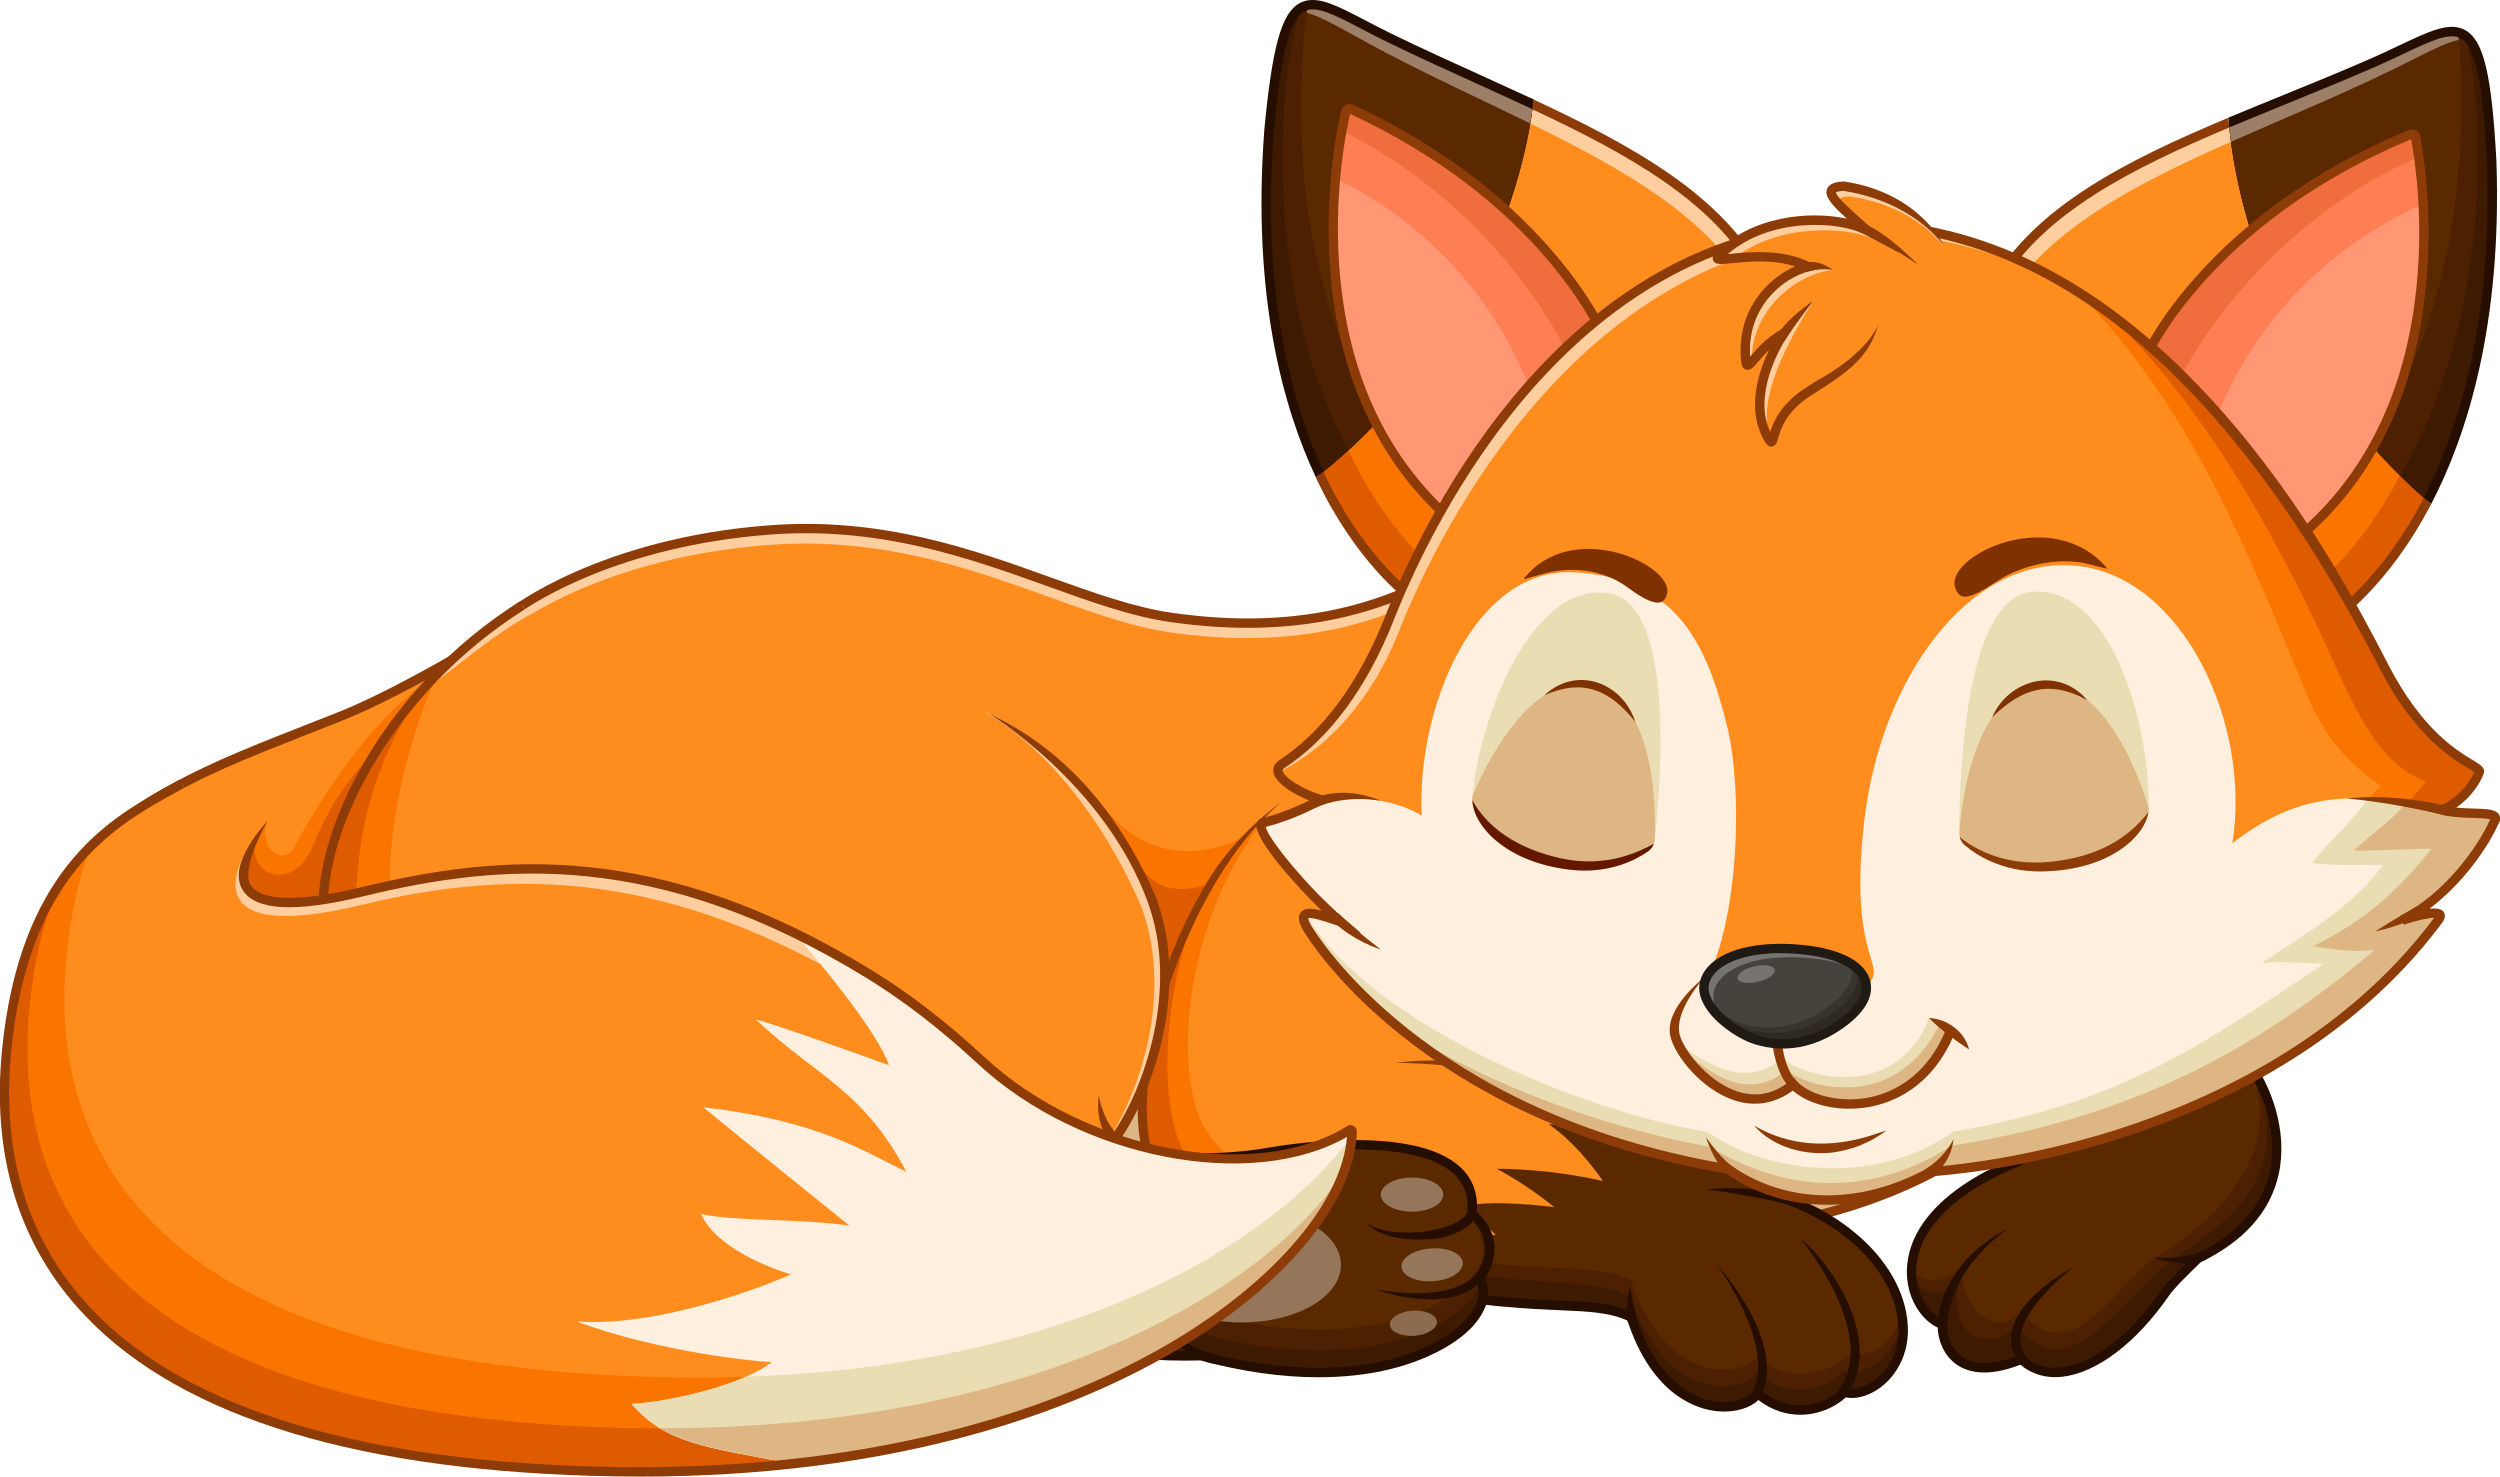 <?xml version="1.0" encoding="UTF-8"?><svg id="Ebene_2" xmlns="http://www.w3.org/2000/svg" viewBox="0 0 311.98 184.27"><defs><style>.cls-1{fill:#df5b00;}.cls-2{fill:#3d1a00;}.cls-3{fill:#1f1a13;}.cls-4{fill:#f06d3e;}.cls-5{fill:#4c2000;}.cls-6{fill:#651800;}.cls-7{fill:#8e3c07;}.cls-8{fill:#ddb683;}.cls-9{fill:#95765b;}.cls-10{fill:#fa7500;}.cls-11{fill:#ffefdf;}.cls-12{fill:#2e2a23;}.cls-13{fill:#8d6b4e;}.cls-14{fill:#ff9775;}.cls-15{fill:#777470;}.cls-16{fill:#250e00;}.cls-17{fill:#37332d;}.cls-18{fill:#ff7f55;}.cls-19{fill:#ffce9f;}.cls-20{fill:#803100;}.cls-21{fill:#5b2900;}.cls-22{fill:#ff8d1e;}.cls-23{fill:#9d7f67;}.cls-24{fill:#46423c;}.cls-25{fill:#eadcb3;}.cls-26{fill:none;stroke:#000;stroke-miterlimit:10;stroke-width:3px;}</style></defs><g id="Ebene_1-2"><path class="cls-22" d="M18.76,100.05c7.12-4.34,13.45-6.56,23.71-10.65,10.26-4.08,27.39-15.19,27.39-15.19,0,0-.37,1.4-1.03,3.71-.77.11-1.54.26-2.31.45.77-.19,1.54-.34,2.31-.45-3.02,10.44-12.2,39.51-21.37,41.71-11.2,2.69-32.34-3.81-28.69-19.58Z"/><path class="cls-10" d="M33.41,102.45c-1.29,2.88,1.5,5.61,3.06,3.66,6.95-12.62,15.61-23.84,30.04-27.74.77-.19,1.54-.34,2.31-.45-3.02,10.44-12.2,39.51-21.37,41.71-7.17,1.72-18.42-.32-24.62-6.16,2.88-4.33,5.57-8.88,10.58-11.02Z"/><path class="cls-1" d="M38.82,106.07c5.94-14.82,15.02-17.44,27.13-18.89-4.24,12.81-11.37,30.74-18.5,32.45-8.68,2.08-23.33-1.35-27.78-10.34,4.17-.31,8.15-2.08,12.13-3.61-.44,3.53,4.67,5.47,7.02.39Z"/><path class="cls-7" d="M22.08,113.56c-3.75-3.72-5.1-8.44-3.89-13.65l.06-.24.21-.13c6.1-3.72,11.7-5.93,19.46-8.98,1.37-.54,2.81-1.1,4.34-1.71,10.09-4.01,27.12-15.02,27.29-15.13l1.27-.82-.38,1.46c-.46,1.76-11.42,43.09-22.84,45.83-1.66.4-3.55.6-5.56.6-6.83,0-15.01-2.33-19.95-7.23ZM42.69,89.94c-1.53.61-2.97,1.18-4.34,1.71-7.61,3-13.14,5.17-19.07,8.76-1.03,4.76.19,8.9,3.63,12.32,6.11,6.06,17.42,8,24.41,6.32,9.59-2.3,19.5-36.05,21.58-43.53-4.18,2.65-17.64,11.01-26.21,14.42Z"/><path class="cls-22" d="M272.24,109.89s9.67,5.66,7.97,22.32c3.74,4.59,8.66,17.82-5.9,24.81-1.31,1.26-3.32,3.19-4.14,4.36-5.69,8.22-13.43,12.44-17.93,8.23-7.98,3.31-9.98-1.84-9.85-4.35-4.07-1.29-9.01-12.46,8.94-20.13-1.17-4.19-7.26-8.71-7.26-8.71,0,0,4.71-20.79,28.16-26.56Z"/><path class="cls-21" d="M274.31,157.02c-1.31,1.26-3.32,3.19-4.14,4.36-5.69,8.22-13.43,12.44-17.93,8.23-7.98,3.31-9.98-1.84-9.85-4.35-4-1.27-8.83-12.05,7.99-19.7,1.37-.46,4.11-2.05,5.5-3.58,1.39-1.53,2.79-3.91,4.37-6.92,1.83-3.49,5.21-6.85,8.61-7.12,0,0,6.89-.81,11.3,4.25.01,0,.03,0,.04,0,0,0,0,0,0,0,3.74,4.59,8.66,17.82-5.9,24.81Z"/><path class="cls-5" d="M244.77,158.33c-.39,2.73,3.2,9.89,7.8,5.07.63,2.24,3.53,3.44,5.87,2.66,4.29-1.95,6.91-6.67,10.42-9.01,8.78-5.21,16.74-14.59,11.5-24.65,3.72,4.76,8.29,17.72-6.06,24.61-1.31,1.26-3.32,3.19-4.14,4.36-5.69,8.22-13.43,12.44-17.93,8.23-7.98,3.31-9.98-1.84-9.85-4.35-1.87-.59-3.92-3.27-3.86-6.73,1.67,1.77,4.21,1.52,6.23-.21Z"/><path class="cls-2" d="M244.38,160.28c-1.5,8.15,5.64,7.74,7.41,5.07,6.04,8.75,13.16-3.6,19.01-7.89,7.14-5.19,14.55-9.19,11.36-22.17,2.92,5.9,4.19,15.95-7.85,21.73-1.31,1.26-3.32,3.19-4.14,4.36-5.69,8.22-13.43,12.44-17.93,8.23-7.98,3.31-9.98-1.84-9.85-4.35-1.65-.52-3.45-2.68-3.8-5.57,1.61,1.97,3.24,2.12,5.78.58Z"/><path class="cls-16" d="M252.13,170.3c-4.2,1.65-6.65.91-7.98-.03-1.59-1.12-2.3-3.04-2.34-4.6-1.82-.82-3.69-3.26-3.84-6.54-.15-3.22,1.3-9.31,12.65-14.31-1.41-3.81-6.83-7.87-6.89-7.91l-.31-.23.08-.37c.05-.22,1.25-5.38,5.38-11.32,3.81-5.48,10.93-12.65,23.22-15.67l.23-.06.2.12c.41.24,9.88,5.99,8.28,22.65,2.57,3.28,4.75,9.13,3.55,14.51-1.04,4.66-4.31,8.35-9.72,10.97h0c-1.28,1.24-3.23,3.11-3.99,4.21-4.05,5.86-9.03,9.63-13.32,10.09-.29.03-.57.05-.85.05-1.64,0-3.13-.53-4.36-1.56ZM249.88,125.62c-3.4,4.89-4.78,9.33-5.13,10.59,1.3,1.01,6.09,4.96,7.16,8.78l.14.49-.47.2c-11.15,4.76-12.58,10.44-12.44,13.39.14,2.89,1.86,5.13,3.44,5.64l.43.14-.02.45c-.05.97.28,2.9,1.85,4.01,1.6,1.13,4.09,1.05,7.19-.23l.35-.14.28.26c1.24,1.16,2.77,1.64,4.57,1.45,3.89-.42,8.67-4.09,12.48-9.59.83-1.2,2.82-3.12,4.14-4.39l.14-.13.08-.04c5.12-2.46,8.21-5.9,9.17-10.21,1.31-5.87-1.69-11.53-3.47-13.7l-.15-.19.02-.24c1.5-14.76-6.17-20.73-7.5-21.63-11.76,2.96-18.59,9.84-22.26,15.1Z"/><path class="cls-16" d="M280.37,133.39l.95-.69c-4.48-6.15-12.44-4.75-12.44-4.75.07,0,7.41-.18,11.5,5.44Z"/><path class="cls-16" d="M275.37,157.14l-.57-1.02c-1.89,1.06-6.2.85-6.22.85,0,0,4.61,1.4,6.79.17Z"/><path class="cls-16" d="M251.35,145.79c3.37-1.3,5.26-4.67,5.26-4.67-.02.03-2.62,2.39-5.69,3.58l.42,1.09Z"/><path class="cls-16" d="M252.08,170.2l.93-.71c-.78-1.02-1.04-2.07-.79-3.21.83-3.78,6.44-8.11,6.44-8.11-.27.14-6.63,3.55-7.58,7.86-.32,1.47.01,2.88,1,4.17Z"/><path class="cls-16" d="M242.98,165.65c.28-7.64,7.65-12.34,7.65-12.34-.35.16-8.51,3.92-8.82,12.3l1.17.04Z"/><path class="cls-22" d="M266.75,70.2s20.17,17.61,8.81,38.07c.15,5.9-2.84,11.35-6.72,13.3-2.24,6.95-14.61,20.32-24.41,22.86-10.99,6.87-27.58,10.91-45.2,9.41-17.63-1.49-59.76-1.51-78.88-6.43-19.12-4.92-56.47-70.95-56.47-70.95,0,0,10.77-8.67,32.04-10.31,21.74-1.68,36.8,8.99,50.22,10.91,14.19,2.03,27.79-.01,40.74-9.97,12.95-9.96,79.87,3.12,79.87,3.12Z"/><path class="cls-10" d="M137.95,100.99c5,6.08,11.91,6.76,18.92,2.54-.78,12.48-3.77,24.76-1.82,37.25.56,3.7,1.27,7.36,2.17,10.95-14.08-.81-27.97-2.04-36.87-4.33-2.65-.68-5.64-2.53-8.84-5.22,13.48-10,19.45-26.46,26.44-41.19Z"/><path class="cls-1" d="M153.61,109.26c-.94,14.34,2.74,29.24,7.58,42.69-15.4-.81-31.11-2.04-40.85-4.55-.13-.03-.27-.07-.4-.11,7.54-13.11,18.96-23.99,22.24-39.27,2.59,3.69,6.17,3.62,11.43,1.25Z"/><path class="cls-19" d="M266.69,72.07s-66.92-13.08-79.87-3.12c-12.95,9.96-26.55,12-40.74,9.97-13.42-1.92-28.48-12.58-50.22-10.91-17.92,1.38-28.39,7.75-31.24,9.72-.48-.83-.74-1.29-.74-1.29,0,0,10.77-8.67,32.04-10.31,21.74-1.68,36.8,8.99,50.22,10.91,14.19,2.03,27.79-.01,40.74-9.97,12.95-9.96,79.87,3.12,79.87,3.12,0,0,13.32,11.63,12.22,26.97-.04-14.4-12.28-25.1-12.28-25.1Z"/><path class="cls-8" d="M107.46,115.91c4.71,4.68,9.15,7.98,12.89,8.94,19.12,4.92,61.25,4.94,78.88,6.43,17.63,1.49,34.21-2.54,45.2-9.41,9.8-2.54,22.17-15.91,24.41-22.86,3.88-1.94,6.87-7.39,6.72-13.3.34-.62.66-1.24.95-1.86,2.9,6.69,4.13,15.26-.95,24.41.15,5.9-2.84,11.35-6.72,13.3-2.24,6.95-14.61,20.32-24.41,22.86-10.99,6.87-27.58,10.91-45.2,9.41-17.63-1.49-59.76-1.51-78.88-6.43-7.67-1.97-18.28-13.79-28.23-27.23l15.34-4.27Z"/><path class="cls-7" d="M199.18,154.42c-5.26-.45-12.61-.76-21.11-1.11-19.78-.83-44.4-1.87-57.86-5.34-19.14-4.93-55.3-68.52-56.83-71.23l-.24-.43.39-.31c.11-.09,11.16-8.8,32.37-10.44,14.12-1.09,25.35,2.95,35.26,6.51,5.33,1.91,10.36,3.72,15.08,4.4,15.81,2.26,28.62-.87,40.3-9.85,13.01-10.01,77.6,2.47,80.34,3.01l.15.03.12.1c.21.18,5.17,4.55,8.8,11.53,3.36,6.45,6.11,16.38.22,27.13.09,5.74-2.75,11.38-6.83,13.56-2.42,6.96-14.71,20.35-24.66,22.99-10.07,6.27-23.94,9.76-38.19,9.76-2.43,0-4.87-.1-7.3-.31ZM187.24,67.54c-11.94,9.19-25.03,12.39-41.18,10.09-4.84-.69-9.93-2.52-15.31-4.46-9.8-3.52-20.91-7.52-34.78-6.45-18.6,1.44-29.2,8.36-31.32,9.88,3.33,5.81,38,65.63,55.85,70.22,13.34,3.43,37.89,4.47,57.62,5.3,8.52.36,15.87.67,21.16,1.12,16.5,1.4,33.27-2.09,44.84-9.32l.08-.05.09-.02c9.74-2.52,21.85-15.79,24-22.47l.08-.23.22-.11c3.85-1.92,6.54-7.29,6.4-12.76v-.16s.07-.14.07-.14c4.6-8.29,4.55-17.08-.14-26.13-3.23-6.22-7.67-10.42-8.43-11.12-3.64-.7-66.95-12.65-79.24-3.2Z"/><path class="cls-26" d="M215.46,148.72s4.31-.14,6.39.59"/><path class="cls-22" d="M159.89,100.11l36.35.55s6.95,21.4-2.02,34.1c6.25,1.24,17.65,6.93,27.11,14.4,7.32,2.03,14.54,7.67,15.93,14.64,1.39,6.97-4.21,10.88-7.12,9.91-2.02,2.09-6.8,3.65-10.83.15-1.34,2.47-11.37,4.17-15.78-9.5-3.52-1.75-7.93-1.17-15.15-1.85-9.56-.6-40.26-7.07-44.64-17.03-4.38-9.96,3.49-35.55,16.13-45.36Z"/><path class="cls-10" d="M143.75,145.47c3.19,7.24,20.29,12.64,33.06,15.28.4.09.8.17,1.19.24.27.05.53.11.8.16.5.09.99.18,1.47.27.03,0,.05,0,.08.02.5.09,1,.17,1.48.25.31.05.61.1.9.14.36.05.71.11,1.05.16.04,0,.08.01.12.02.32.04.63.09.93.13.23.03.45.06.67.09.11.02.22.03.32.04.18.02.35.04.53.06.13.02.26.03.38.04.6.06,1.15.11,1.65.14,7.22.67,11.63.1,15.15,1.85,4.41,13.67,14.43,11.97,15.77,9.5,4.04,3.51,8.82,1.95,10.83-.15,2.91.97,8.52-2.94,7.12-9.91-.02-.08-.04-.16-.05-.24-1.04,4.15-4.84,6.27-7.07,5.52-2.02,2.09-6.79,3.65-10.83.15-1.34,2.47-11.37,4.17-15.77-9.5-3.52-1.75-7.93-1.18-15.15-1.85-1.63-.1-3.71-.41-6.04-.89-11.34-2.36-28.87-8.96-32.5-17.22-3.7-8.42-1.15-27.97,9.51-39.24-12.35,10.1-19.94,35.13-15.62,44.95Z"/><path class="cls-1" d="M143.75,145.47c3.19,7.24,20.29,12.64,33.06,15.28.4.09.8.17,1.19.24.27.05.53.11.8.16.5.09.99.18,1.47.27.03,0,.05,0,.08.02.5.09,1,.17,1.48.25.31.05.61.1.9.14.36.05.71.11,1.05.16.04,0,.08.01.12.02.32.04.63.09.93.13.23.03.45.06.67.09.11.02.22.03.32.04.18.02.35.04.53.06.13.02.26.03.38.04.6.06,1.15.11,1.65.14,7.22.67,11.63.1,15.15,1.85,4.41,13.67,14.43,11.97,15.77,9.5,4.04,3.51,8.82,1.95,10.83-.15,1.37.46,3.35-.17,4.9-1.7.08-.08.16-.16.24-.25.08-.09.16-.17.23-.26.3-.36.59-.76.83-1.19.73-1.26,1.18-2.84,1.12-4.69,0-.11-.01-.21-.02-.32-.02-.22-.04-.44-.06-.66-.64,4.8-4.86,7.31-7.26,6.51-2.02,2.09-6.79,3.65-10.83.15-1.34,2.47-11.37,4.16-15.77-9.51-3.52-1.75-7.93-1.53-15.15-2.21-1.42-.09-3.23-.3-5.3-.63-11.82-1.86-31.98-7.5-35.71-15.98-2.68-6.1-2.13-18.1,1.61-28.73-5.67,11.18-8.14,24.63-5.24,31.22Z"/><path class="cls-21" d="M184.31,158.22s-1.51-1.44-6.99-3.34c0,0,3.78-1.44,9.36-.74,0,0-2.39-2.5-4.38-3.5,3.39-1.1,11.65,0,11.65,0,0,0-3.19-2.69-7.17-4.78,0,0,6.27-.1,13.25,1.53,0,0-2.89-4.44-6.77-7.11,0,0,4.78.3,7.07,1.1,0,0-2.98-1.89-5.63-3.1,5.49-.51,11.21.99,11.26,1.01,4.99,2.55,10.45,5.96,15.39,9.86,7.32,2.03,14.54,7.67,15.93,14.64,1.39,6.97-4.21,10.88-7.12,9.91-2.02,2.09-6.8,3.65-10.83.15-1.34,2.47-11.37,4.17-15.78-9.5-3.52-1.75-7.93-1.17-15.15-1.85-2.61-.16-6.79-.76-11.59-1.75,3.78.14,7.49-2.53,7.49-2.53Z"/><path class="cls-5" d="M176.81,160.74c.4.08.8.16,1.19.24.27.05.53.11.8.16.5.09.99.18,1.47.27.03,0,.05,0,.08.02.51.09,1,.17,1.48.25.31.05.61.1.9.14.36.05.71.11,1.05.16.04,0,.08.01.12.02.32.04.63.09.93.13.23.03.45.06.67.09.11.02.22.03.32.04.18.02.35.04.53.06.13.01.26.03.38.04.6.06,1.15.11,1.65.14,7.22.67,11.63.1,15.15,1.85,4.41,13.67,14.43,11.97,15.77,9.5,4.04,3.51,8.82,1.95,10.83-.15,2.91.97,8.52-2.94,7.12-9.91-.02-.08-.04-.16-.05-.24-.43,3.88-3.79,6.04-6.02,5.29-2.86,2.65-8.25,4.03-11.88.38-1.34,2.47-11.37,4.17-15.77-9.5-3.52-1.75-7.93-1.18-15.15-1.85-1.63-.1-3.71-.41-6.04-.89,1.45.76,1.95,1.23,1.95,1.23,0,0-3.72,2.67-7.49,2.53Z"/><path class="cls-2" d="M176.81,160.74c.4.08.8.16,1.19.24.27.05.53.11.8.16.5.09.99.18,1.47.27.03,0,.05,0,.08.02.51.09,1,.17,1.48.25.31.05.61.1.9.14.36.05.71.11,1.05.16.04,0,.08.01.12.02.32.04.63.09.93.13.23.03.45.06.67.09.11.02.22.03.32.04.18.02.35.04.53.06.13.01.26.03.38.04.6.06,1.15.11,1.65.14,7.22.67,11.63.1,15.15,1.85,4.41,13.67,14.43,11.97,15.77,9.5,4.04,3.51,8.82,1.95,10.83-.15,1.37.46,3.35-.17,4.9-1.7.08-.08.16-.16.24-.25.08-.09.16-.17.23-.26.3-.36.59-.76.83-1.19.73-1.26,1.18-2.84,1.12-4.69,0-.11-.01-.21-.02-.32-.01-.21-.03-.44-.06-.66-.64,4.8-4.86,7.31-7.26,6.51-2.02,2.09-6.79,3.65-10.83.15-1.34,2.47-11.37,4.16-15.77-9.51-3.52-1.75-7.93-1.53-15.15-2.21-1.42-.09-3.23-.3-5.3-.63-1.4.78-3.83,1.88-6.28,1.79Z"/><path class="cls-7" d="M194.11,135.33l-.88-.18.52-.74c8.69-12.31,2.01-33.37,1.94-33.58l1.11-.36c.28.87,6.69,21.05-1.61,33.89,1.6.39,3.52,1.04,5.65,1.91l-1.01.87c-2.23-.89-4.18-1.51-5.72-1.82Z"/><path class="cls-16" d="M174.9,159.73c5.71,1.26,10.75,2.01,13.55,2.19,2.32.22,4.35.3,6.15.38,3.89.17,6.71.29,9.2,1.53l.22.11.08.24c2.94,9.1,8.18,10.55,10.3,10.75,2.38.23,4.04-.67,4.41-1.34l.35-.64.55.48c3.72,3.24,8.1,1.88,10.03-.11l.26-.27.35.12c1.11.37,2.73-.16,4.04-1.31,1-.88,3.22-3.42,2.32-7.93-1.44-7.19-9.05-12.4-15.52-14.19l-.11-.03-.09-.07c-7.17-5.66-15.15-10.06-21.15-12.47l1.01-.87c6,2.47,13.68,6.76,20.77,12.34,6.77,1.92,14.71,7.42,16.24,15.06,1.02,5.11-1.54,8.02-2.69,9.04-1.51,1.33-3.36,1.95-4.83,1.64-1.3,1.21-3.38,2.17-5.68,2.17-1.7,0-3.51-.52-5.23-1.84-.92.92-2.78,1.62-5.12,1.4-2.33-.22-8.06-1.76-11.22-11.31-2.23-1.03-4.88-1.14-8.51-1.3-1.81-.08-3.86-.17-6.19-.38-3.26-.2-9.23-1.12-15.79-2.67l2.33-.69Z"/><path class="cls-7" d="M150.15,110.92c3.66-6.67,9.74-10.82,9.74-10.82-12.05,10.04-19.88,35.4-15.6,45.13,2.96,6.73,18.34,11.79,30.61,14.49l-2.33.69c-12.15-2.87-26.36-7.92-29.35-14.71-3.2-7.28.02-22.91,6.93-34.78Z"/><path class="cls-7" d="M194.74,135.46l.29-1.13c-11.87-3.02-20.55-1.74-20.91-1.69,0,0,9-.13,20.63,2.82Z"/><path class="cls-16" d="M222.47,150.11l.25-1.14c-4.98-1.09-9.55-.57-9.75-.55,0,0,4.72.64,9.5,1.69Z"/><path class="cls-16" d="M230.23,174.42c5.01-6.59-1.31-16.4-5.63-19.95,0,0,10.24,12.1,4.7,19.24l.93.71Z"/><path class="cls-16" d="M219.69,174.34c3.47-6.64-5.17-16.27-5.54-16.68,0,0,7.6,10.22,4.51,16.14l1.04.54Z"/><path class="cls-16" d="M203.17,165.07l1.12-.33c-.46-1.55-.84-4.18-.85-4.21,0,0-.76,2.91-.27,4.54Z"/><path class="cls-22" d="M65.16,75.57l.3.48,57.86,12.95c7.23,3.37,14.95,10.49,20.44,23.3,4.38,11.95-1.15,24.96-4.58,29.73,2.59,2.73,12.4,2.93,19.17,1.74,6.77-1.2,26.59-3.14,25.31,7.72,3.32,2.65,2.33,6.22.89,8.02,1.34,1.59.74,5.98-6.73,9.26-7.47,3.29-17.37,3.29-27.96.4-11.58.4-42.5-3.11-36.38-18.08-18.52-4.13-17.33-6.52-36.25-6.52s-35.32-17.39-36.78-29.28c-1.38-11.26,8.34-29.43,24.71-39.72Z"/><path class="cls-10" d="M54.52,84.21c-11.75,27.49-2.99,45.42.96,52.74-8.39-6.12-14.2-14.8-15.03-21.66-1.04-8.53,4.3-21.04,14.07-31.08Z"/><path class="cls-1" d="M52.92,85.92c-7.95,11.25-10.25,24.15-7.22,41.28-2.93-4.04-4.8-8.24-5.25-11.91-.99-8.06,3.72-19.66,12.47-29.37Z"/><path class="cls-19" d="M183.23,160.39c1.44-1.79,2.43-5.37-.89-8.02,1.28-10.86-18.54-8.91-25.31-7.72-6.77,1.2-16.58,1-19.17-1.74,3.44-4.77,8.96-17.78,4.58-29.73-5.02-11.72-12.61-20.29-19.4-24.24l.27.06c7.23,3.37,14.95,10.49,20.44,23.3,4.38,11.95-1.15,24.96-4.58,29.73,2.59,2.73,12.4,2.93,19.17,1.74,6.77-1.2,26.59-3.14,25.31,7.72,3.32,2.65,2.33,6.22.89,8.02,1.17,1.39.86,4.91-4.21,7.96,3.8-2.83,3.95-5.83,2.9-7.08Z"/><path class="cls-19" d="M65.16,75.57l.3.48,1.35.3c-5.42,2.83-9.5,6.75-14.43,10.17,3.59-4.09,7.88-7.88,12.78-10.96Z"/><path class="cls-21" d="M127.74,141.66c7.69-2.08,11.43.38,11.43.38,2.59,2.73,12.4,2.93,19.17,1.74,6.77-1.2,26.59-3.14,25.31,7.72,3.32,2.65,2.33,6.22.89,8.02,1.34,1.59.74,5.98-6.73,9.26-7.47,3.29-17.37,3.29-27.96.4-11.58.4-42.5-3.11-36.38-18.08,0,0,3.29-5.92,14.27-9.43Z"/><path class="cls-5" d="M149.86,163.8c10.59,2.89,20.49,2.89,27.96-.4,7.47-3.29,8.07-7.67,6.73-9.26.22-.28.43-.6.62-.95,1.39,2.33.53,4.89-.62,6.32,1.34,1.59.74,5.98-6.73,9.26-7.47,3.29-17.37,3.29-27.96.4-11.34.39-41.2-2.97-36.71-17.15,3.56,9.68,26.97,12.11,36.71,11.78Z"/><path class="cls-2" d="M149.86,166.42c10.59,2.89,20.49,2.89,27.96-.4,4.32-1.9,6.34-4.17,7.02-6.06.9,1.86-.17,5.79-7.02,8.81-7.47,3.29-17.37,3.29-27.96.4-10.95.38-39.21-2.74-37.05-15.75,1.96,10.7,26.91,13.35,37.05,13Z"/><path class="cls-16" d="M151.31,170.18l.33-1.12c-3.86-1.14-6.93-3.61-6.93-3.61.09.14,2.31,3.46,6.6,4.73Z"/><ellipse class="cls-9" cx="154.94" cy="157.86" rx="12.4" ry="7.17"/><path class="cls-9" d="M172.31,149.08c0,1.18,1.75,2.13,3.9,2.13s3.9-.95,3.9-2.13-1.75-2.13-3.9-2.13-3.9.95-3.9,2.13Z"/><path class="cls-9" d="M174.89,158.1c.08,1.13,1.85,1.93,3.97,1.78,2.12-.14,3.77-1.17,3.69-2.3-.08-1.13-1.85-1.93-3.97-1.78-2.12.14-3.77,1.17-3.69,2.3Z"/><path class="cls-13" d="M173.44,165.33c.06.86,1.42,1.48,3.04,1.37s2.89-.9,2.83-1.77c-.06-.86-1.42-1.48-3.04-1.37-1.62.11-2.89.9-2.83,1.77Z"/><path class="cls-7" d="M138.75,142.44l-.33-.35.28-.39c3.9-5.41,8.56-18.13,4.52-29.16-5.39-14.77-19.9-23.53-19.9-23.53,9.19,4.28,16.25,12.05,20.99,23.1,4.11,11.21-.39,24.02-4.36,29.85.15.12.33.23.51.34l-1.09.69c-.24-.17-.45-.35-.63-.54Z"/><path class="cls-16" d="M112.65,151.64l1.47-.57-.1.24c-1.18,2.87-.99,5.36.58,7.61,5.54,7.95,26.51,9.98,35.24,9.67h.09s.09.02.09.02c10.64,2.9,20.43,2.77,27.57-.37,5.43-2.39,6.6-5.13,6.85-6.2.2-.86.08-1.66-.33-2.15l-.31-.37.3-.37c.69-.86,1.36-2.32,1.18-3.87-.14-1.27-.81-2.38-1.98-3.32l-.25-.2.04-.32c.24-2.04-.29-3.65-1.63-4.91-4.38-4.14-16.52-3.31-23-2.16-5.8,1.02-15.44,1.22-19.07-1.37l1.09-.69c3.25,1.85,11.5,2.02,17.78.91,1.85-.33,18.2-3.02,24.01,2.46,1.53,1.44,2.21,3.32,2.02,5.58,1.26,1.09,2,2.43,2.17,3.9.17,1.48-.27,3.09-1.17,4.38.43.75.55,1.74.3,2.78-.36,1.54-1.81,4.49-7.52,7-3.86,1.7-8.46,2.55-13.53,2.55-4.59,0-9.57-.7-14.73-2.1-9.33.3-30.3-1.78-36.15-10.17-1.64-2.36-1.97-5.03-.99-7.95Z"/><path class="cls-7" d="M64.84,75.07l.62.99c-16.76,10.54-25.73,28.55-24.43,39.17.72,5.88,5.18,13.06,11.64,18.73,7.37,6.47,16.09,10.04,24.55,10.04,12.78,0,16.45,1.08,23.11,3.05,3.2.95,7.19,2.12,13.27,3.48l.68.15-.16.4-1.47.57s.03-.08.04-.12c-5.75-1.3-9.58-2.43-12.68-3.35-6.56-1.94-10.17-3.01-22.78-3.01-8.74,0-17.74-3.67-25.33-10.33-6.67-5.85-11.28-13.31-12.03-19.47-1.34-10.98,7.82-29.51,24.97-40.3Z"/><path class="cls-7" d="M139.17,142.83l.68-.95c-2.15-1.54-2.73-5.17-2.73-5.17-.03.17-.7,4.16,2.04,6.12Z"/><path class="cls-16" d="M179.63,154.54c1.42-.33,3.91-1.13,4.57-2.83l-1.09-.43c-.34.86-1.74,1.65-3.74,2.11-3.5.81-7.48.43-8.87-.85,0,0,1.88,2.86,9.14,1.99Z"/><path class="cls-16" d="M185.37,159.36l-.95-.68c-3.05,4.23-12.75,2.22-12.84,2.2,0,0,9.62,3.71,13.79-1.52Z"/><path class="cls-22" d="M.84,131.23c2.39-24.86,15.83-29.68,21.81-33.46l.34.55,10.41,4.13s-12.15,14.64,11.95,8.81c19.17-4.64,38.27-4.9,63.03,10.25,5.1,3.12,9.77,6.85,14.16,10.91,12.37,11.45,33.85,16.04,45.89,8.61.09-.06.21-.03.27.04.03.04.05.08.05.14-.47,16.29-32.76,44.18-94.72,42.4C11.59,181.81-1.49,155.48.84,131.23Z"/><path class="cls-19" d="M45.36,111.26c19.17-4.64,38.27-4.9,63.03,10.25,5.1,3.12,9.77,6.85,14.16,10.91,12.37,11.45,33.85,16.04,45.89,8.61.09-.06.21-.03.27.04.03.04.05.08.05.14,0,.11-.01.21-.02.32-12.46,7.83-34.14,4.32-46.2-6.85-4.38-4.06-9.06-7.79-14.16-10.91-24.76-15.15-44.04-15.49-63.21-10.86-21.2,5.12-15.49-5.27-13.8-7.84h.3c-2.19,3.9-3.75,10.42,13.71,6.2Z"/><path class="cls-10" d="M74.03,183.61c8.93.26,17.25-.11,24.94-.96,1.78-.2,3.53-.42,5.25-.67.34-.05.69-.1,1.03-.15,1.7-.26,3.37-.54,5.01-.85.66-.12,1.3-.25,1.95-.38.32-.07.64-.13.96-.2.47-.1.95-.2,1.42-.3.48-.11.95-.21,1.42-.32,1.62-.38,3.21-.78,4.75-1.19.5-.14,1-.28,1.5-.42.32-.09.64-.18.95-.28.29-.09.58-.17.87-.26.84-.25,1.67-.51,2.48-.78,1.41-.46,2.79-.94,4.13-1.43.44-.16.87-.32,1.3-.49.61-.23,1.21-.47,1.81-.71.51-.21,1.01-.41,1.51-.62.51-.21,1.01-.43,1.51-.64.23-.11.46-.21.69-.31.24-.11.48-.22.71-.32.48-.22.95-.44,1.41-.66,2.8-1.34,5.41-2.76,7.82-4.22.38-.23.75-.46,1.12-.69.17-.11.34-.21.5-.32,1.45-.93,2.83-1.88,4.13-2.85.13-.1.26-.19.39-.3,1.14-.86,2.2-1.73,3.21-2.6.16-.14.32-.28.48-.42.49-.43.97-.87,1.43-1.31.16-.15.31-.29.46-.44.15-.14.3-.29.44-.44.14-.15.29-.29.43-.44.72-.73,1.39-1.46,2.01-2.19.12-.15.25-.29.37-.44.12-.14.24-.29.36-.44.12-.14.24-.29.35-.44.11-.15.23-.29.34-.44.34-.44.66-.87.96-1.31.1-.14.2-.29.3-.43.78-1.15,1.44-2.3,2-3.42.21-.42.4-.84.57-1.25.82-1.93,1.29-3.79,1.41-5.52-10.26,13.79-35.23,28.65-75.58,30.04-3.75.13-7.63.14-11.65.03-62.45-1.79-75.52-28.13-73.19-52.38.53-5.51,1.6-10.04,3.02-13.78-4.76,4.74-9.19,12.3-10.47,25.58-2.33,24.25,10.75,50.58,73.19,52.38Z"/><path class="cls-1" d="M74.03,183.61c8.93.26,17.25-.11,24.94-.96.35-.04.71-.08,1.06-.12.35-.04.71-.09,1.06-.13.35-.04.7-.09,1.05-.14.35-.04.69-.09,1.04-.14.33-.04.66-.09.99-.14.36-.05.72-.11,1.07-.16.34-.05.68-.11,1.02-.16.34-.05.67-.11,1.01-.16s.67-.11,1-.17c.33-.05.66-.11.99-.18.33-.06.66-.12.99-.18.33-.06.65-.12.98-.19,1.97-.39,3.9-.8,5.77-1.25.28-.07.56-.14.84-.21.5-.12,1-.25,1.5-.38.31-.08.61-.16.92-.24.27-.07.55-.14.82-.22,3.67-1.01,7.13-2.14,10.39-3.36.26-.1.52-.19.78-.3.78-.3,1.54-.6,2.3-.92.67-.27,1.33-.55,1.98-.84.62-.27,1.24-.55,1.85-.83.42-.2.83-.39,1.24-.59.25-.12.5-.24.76-.36.44-.21.87-.43,1.29-.65.03-.02.05-.03.09-.04.42-.21.83-.43,1.24-.65.26-.14.51-.27.77-.41.39-.21.78-.43,1.16-.64.41-.23.82-.46,1.21-.7.06-.04.12-.07.18-.11.36-.21.71-.42,1.06-.63.8-.48,1.57-.97,2.32-1.47.37-.25.75-.5,1.11-.74.18-.12.36-.25.54-.37.18-.12.36-.25.54-.38.18-.12.35-.25.53-.38.17-.12.35-.25.52-.38.34-.25.68-.51,1.01-.76.17-.13.33-.26.5-.39.16-.12.32-.25.48-.38.16-.13.32-.26.48-.39.47-.39.93-.77,1.38-1.16.14-.12.28-.24.42-.37,1.89-1.67,3.55-3.36,4.97-5.04.11-.13.22-.27.33-.4.1-.12.2-.24.29-.35.56-.69,1.07-1.37,1.55-2.05.18-.25.35-.51.52-.76,0,0,0,0,0-.01.25-.39.5-.77.73-1.15,0,0,0,0,0,0,.46-.78.88-1.55,1.24-2.31.11-.23.22-.47.32-.7.01-.02.02-.04.02-.06.11-.25.21-.5.31-.75.05-.12.1-.25.14-.37-9.92,14.9-38.68,31.93-85.26,31.92-1.82,0-3.67-.03-5.55-.08C14.42,176.38,1.34,150.04,3.67,125.79c.59-6.14,1.85-11.05,3.51-15.03-3.01,4.68-5.45,11.18-6.34,20.47-2.33,24.25,10.75,50.58,73.19,52.38Z"/><path class="cls-11" d="M78.82,175.2c5.23-.3,14.19-2.54,17.48-5.23-1.79,0-14.49-1.34-24.35-5.07,10.01.76,23.45-4.34,26.74-5.88,0,0-8.96-2.5-11.2-7.52,4.33.95,12.55.55,18.52,1.45,0,0-12.1-9.72-18.23-14.76,14.79,1.68,20.47,5.79,25.32,8.03-5.46-10.31-11.13-11.8-18.75-18.97,1.64.3,13.74,4.63,16.58,5.68-1.38-4.03-8.03-12.13-11.77-16.48,2.99,1.45,6.05,3.14,9.22,5.07,5.1,3.12,9.77,6.85,14.16,10.91,12.37,11.45,33.85,16.04,45.89,8.61.09-.06.21-.03.27.04.03.04.05.08.05.14-.4,13.94-24.11,36.37-69.77,41.44-11.2-2.11-15.82-2.52-20.16-7.45Z"/><path class="cls-11" d="M168.43,143.77s0-.03,0-.04c0,.01,0,.03,0,.04Z"/><path class="cls-11" d="M168.43,143.72c.05-.22.09-.43.12-.64-.04.21-.08.43-.12.64Z"/><path class="cls-11" d="M168.56,143.08s0-.02,0-.03c0,.01,0,.02,0,.03Z"/><path class="cls-11" d="M168.27,144.42c.06-.22.11-.44.15-.65-.05.22-.1.43-.15.65Z"/><path class="cls-11" d="M168.07,145.14s0-.01,0-.02c0,0,0,.01,0,.02Z"/><path class="cls-11" d="M168.26,144.45s0-.02,0-.03c0,.01,0,.02,0,.03Z"/><path class="cls-11" d="M167.31,147.26c.31-.72.56-1.43.77-2.12-.21.7-.46,1.4-.77,2.12Z"/><path class="cls-11" d="M168.08,145.12c.07-.22.13-.45.19-.67-.06.22-.12.45-.19.67Z"/><path class="cls-25" d="M78.82,175.2c4.33,4.93,8.96,5.34,20.16,7.45,1.78-.2,3.53-.42,5.25-.67.34-.05.69-.1,1.03-.15,1.7-.26,3.37-.54,5.01-.85.66-.12,1.3-.25,1.95-.38.32-.07.64-.13.96-.2.47-.1.95-.2,1.42-.3.48-.11.95-.21,1.42-.32,1.62-.38,3.21-.78,4.75-1.19.5-.14,1-.28,1.5-.42.32-.09.64-.18.95-.28.29-.09.58-.17.87-.26.84-.25,1.67-.51,2.48-.78,1.41-.46,2.79-.94,4.13-1.43.44-.16.87-.32,1.3-.49.61-.23,1.21-.47,1.81-.71.51-.21,1.01-.41,1.51-.62.51-.21,1.01-.43,1.51-.64.23-.11.46-.21.69-.31.24-.11.48-.22.71-.32.48-.22.95-.44,1.41-.66,2.8-1.34,5.41-2.76,7.82-4.22.38-.23.75-.46,1.12-.69.17-.11.34-.21.5-.32,1.45-.93,2.83-1.88,4.13-2.85.13-.1.26-.19.39-.3,1.14-.86,2.2-1.73,3.21-2.6.16-.14.32-.28.48-.42.49-.43.97-.87,1.43-1.31.16-.15.31-.29.46-.44.15-.14.3-.29.44-.44.14-.15.29-.29.43-.44.72-.73,1.39-1.46,2.01-2.19.12-.15.25-.29.37-.44.12-.14.24-.29.36-.44.12-.14.24-.29.35-.44.11-.15.23-.29.34-.44.34-.44.66-.87.96-1.31.1-.14.2-.29.3-.43.78-1.15,1.45-2.3,2-3.42.21-.42.4-.84.57-1.25.82-1.93,1.29-3.79,1.41-5.52-10.26,13.79-35.23,28.65-75.58,30.04-4.15,1.83-10.32,3.18-14.31,3.41Z"/><path class="cls-8" d="M82.41,178.25c3.63,2.2,8.31,2.84,16.57,4.39.35-.04.71-.08,1.06-.12.35-.04.71-.09,1.06-.13.35-.04.7-.09,1.05-.14.35-.04.69-.09,1.04-.14.33-.04.66-.09.99-.14.36-.05.72-.11,1.07-.16.34-.05.68-.11,1.02-.16.34-.05.67-.11,1.01-.16s.67-.11,1-.17c.33-.05.66-.11.99-.18.33-.06.66-.12.99-.18.33-.06.65-.12.98-.19,1.97-.39,3.9-.8,5.77-1.25.28-.07.56-.14.84-.21.5-.12,1-.25,1.5-.38.31-.08.61-.16.92-.24.27-.07.55-.14.82-.22,3.67-1.01,7.13-2.14,10.39-3.36.26-.1.52-.19.78-.3.78-.3,1.54-.6,2.3-.92.67-.27,1.33-.55,1.98-.84.62-.27,1.24-.55,1.85-.83.42-.2.83-.39,1.24-.59.25-.12.5-.24.76-.36.44-.22.87-.43,1.29-.65.03-.02.05-.03.09-.04.42-.21.83-.43,1.24-.65.26-.14.51-.27.77-.41.39-.21.78-.43,1.16-.64.41-.23.82-.46,1.21-.7.06-.04.12-.07.18-.11.36-.21.71-.42,1.06-.63.8-.49,1.57-.98,2.32-1.47.37-.25.75-.5,1.11-.74.18-.12.36-.25.54-.37.18-.12.36-.25.54-.38.18-.12.35-.25.53-.38.17-.12.35-.25.52-.38.34-.25.68-.51,1.01-.76.17-.13.33-.26.5-.39.16-.12.32-.25.48-.38.16-.13.32-.26.48-.39.47-.39.93-.77,1.38-1.16.14-.12.28-.24.42-.37,1.89-1.67,3.55-3.36,4.97-5.04.11-.13.22-.27.33-.4.1-.12.2-.24.29-.35.56-.69,1.07-1.37,1.55-2.05.18-.25.35-.51.52-.76,0,0,0,0,0-.01.26-.39.5-.77.73-1.15,0,0,0,0,0,0,.47-.78.89-1.55,1.24-2.31.11-.23.22-.47.32-.7.01-.02.02-.04.02-.06.11-.25.21-.5.31-.75.05-.12.1-.25.14-.37-9.92,14.9-38.68,31.93-85.26,31.92Z"/><path class="cls-7" d="M79.73,184.27c31.77,0,52.77-7.81,65-14.58,14.68-8.12,24.34-19.3,24.6-28.47,0-.2-.06-.39-.19-.54-.26-.29-.69-.36-1.02-.15-11.49,7.1-32.6,3.11-45.18-8.54-4.85-4.49-9.51-8.08-14.25-10.98-26.42-16.17-46.12-14.51-63.47-10.32-9.9,2.39-13.04,1.19-13.94-.25-1.32-2.12,2.12-8,2.12-8-.19.23-5.15,5.36-3.12,8.62,1.62,2.6,6.59,2.85,15.2.76,17.11-4.14,36.53-5.77,62.58,10.18,4.67,2.86,9.27,6.41,14.06,10.84,12.71,11.77,33.97,15.88,45.98,9.04-.71,8.63-10.01,19.06-23.96,26.78-12.82,7.1-35.4,15.34-70.12,14.35-30.82-.88-52.2-7.85-63.54-20.69-7.22-8.18-10.28-18.63-9.09-31.05,2.1-21.83,12.87-28.01,19.31-31.7.81-.46,1.6-.84,2.27-1.26l-.62-.99c-.64.41-1.43.79-2.22,1.24-6.63,3.8-17.73,10.17-19.89,32.6-1.23,12.75,1.93,23.5,9.37,31.93,11.56,13.1,33.22,20.19,64.38,21.09,1.94.06,3.85.08,5.71.08Z"/><path class="cls-22" d="M177.4,75.51s-22.4-13.76-19.07-58.97c1.98-21.15,4.6-16.89,15.09-11.78,19.02,9.27,38.86,15.64,46.24,29.79-15.47,14.79-42.26,40.96-42.26,40.96Z"/><path class="cls-19" d="M161.72,1.49h0c1.91-.23,4.76,1.6,9.31,4.07,6.51,3.52,13.4,6.65,19.91,9.84,11.75,5.76,22.27,11.74,27.16,20.63.53-.5,1.05-1,1.55-1.48-5.3-10.17-17.04-16.32-30.29-22.42-.08-.03-.16-.07-.24-.11-.36-.17-.73-.33-1.1-.5-.42-.19-.85-.39-1.27-.58-.88-.4-1.76-.8-2.64-1.2-3.24-1.47-6.53-2.96-9.8-4.55-.3-.14-.6-.28-.89-.43-.69-.33-1.34-.67-1.96-.98-.12-.06-.25-.13-.37-.19-.61-.32-1.19-.62-1.73-.9-.22-.11-.43-.23-.65-.33-.1-.05-.21-.11-.31-.16-.2-.11-.41-.21-.6-.3-.2-.1-.39-.19-.58-.28-.19-.09-.37-.17-.55-.25-.18-.08-.36-.15-.53-.22-.09-.03-.17-.07-.26-.1-.17-.06-.33-.12-.49-.17-.67-.21-1.28-.32-1.82-.28-.03,0-.05,0-.08,0-.03,0-.07,0-.1,0-.1,0-.19.03-.29.05-.05.01-.09.02-.14.04-.4.11-.76.32-1.09.63-.04.03-.07.07-.1.1-.02.02-.04.04-.06.06Z"/><path class="cls-10" d="M158.02,23.22h0c0,.51-.02,1.01-.02,1.51,0,.5,0,.99,0,1.48,0,.49,0,.97.02,1.45,0,.04,0,.08,0,.12.01.44.02.88.04,1.31.01.44.03.87.05,1.3,0,.04,0,.07,0,.1.01.35.03.69.05,1.03,0,.19.02.37.03.56,0,.04,0,.09,0,.13.02.34.05.68.07,1.02.03.45.07.89.11,1.32.03.34.06.69.1,1.02.02.19.04.38.06.56.03.33.07.66.11.99.05.42.1.84.15,1.25.03.27.07.55.11.82.02.19.05.38.08.57.08.57.17,1.12.26,1.67.3,1.76.64,3.44,1.02,5.05.08.34.17.69.25,1.03.11.45.23.9.35,1.35.07.24.13.47.2.71.16.59.34,1.17.52,1.73.06.2.12.39.19.59.09.29.19.59.29.87.06.17.11.35.18.51.33.95.67,1.87,1.03,2.76.1.26.21.52.31.77.28.68.57,1.34.87,1.97.07.16.15.32.22.48,5.61,11.9,12.72,16.26,12.72,16.26,0,0,26.79-26.16,42.26-40.96-.26-.5-.54-.98-.83-1.46-15.25,14.71-34.34,33.35-34.34,33.35,0,0-6.45-4.1-12.38-14.02-5.78-9.66-11.07-24.85-9.43-47.17.16-1.71.34-3.24.55-4.6-.04,0-.08.01-.12.02-.04.01-.08.02-.12.03-.04.01-.08.02-.12.04-.04.01-.07.03-.11.04-.11.04-.22.1-.33.16-.04.02-.07.04-.11.06-.07.05-.14.09-.21.14,0,0,0,0,0,0-.06.05-.13.11-.19.17-.06.06-.13.13-.19.2-.03.03-.06.07-.1.11-.04.03-.06.07-.09.11-.03.04-.06.08-.09.12-.03.04-.06.08-.09.13-.03.05-.06.09-.09.13-.03.05-.06.09-.09.14-.15.24-.28.51-.42.81-.03.06-.06.12-.08.19-.05.12-.11.26-.16.39-.05.14-.1.27-.15.42-.05.14-.1.29-.15.45-.04.14-.09.28-.13.43-.28.98-.53,2.15-.76,3.54-.04.25-.08.51-.12.78-.04.24-.08.48-.11.73,0,.07-.02.14-.03.21-.06.39-.11.79-.16,1.21-.09.67-.17,1.39-.26,2.14-.02.24-.05.48-.08.73,0,.08-.02.16-.02.23-.02.16-.04.33-.05.5-.03.29-.06.58-.09.88-.02.22-.04.45-.06.67-.04.58-.08,1.15-.12,1.72-.03.57-.06,1.13-.09,1.68,0,0,0,0,0,0-.03.55-.05,1.11-.07,1.65h0c-.02.55-.03,1.09-.04,1.62Z"/><path class="cls-1" d="M158.33,16.54c1.07-11.4,2.32-15.41,4.89-15.89-.21,1.36-.39,2.89-.55,4.6-.08,1.03-.13,2.05-.18,3.05-.2,1.54-.39,3.27-.57,5.22-3.1,42.14,16.14,56.95,18.77,58.77-2.07,2.02-3.3,3.22-3.3,3.22,0,0-22.4-13.76-19.07-58.97Z"/><path class="cls-21" d="M191.31,13.03c-5.76-2.69-11.86-5.33-17.88-8.27-10.49-5.11-13.11-9.37-15.09,11.78-1.45,19.74,2,33.49,6.35,42.71,21.25-17.13,25.71-38.97,26.63-46.22Z"/><path class="cls-21" d="M191.31,13.03c-5.76-2.69-11.86-5.33-17.88-8.27-10.49-5.11-13.11-9.37-15.09,11.78-1.45,19.74,2,33.49,6.35,42.71,21.25-17.13,25.71-38.97,26.63-46.22Z"/><path class="cls-21" d="M191.31,13.03c-5.76-2.69-11.86-5.33-17.88-8.27-10.49-5.11-13.11-9.37-15.09,11.78-1.45,19.74,2,33.49,6.35,42.71,21.25-17.13,25.71-38.97,26.63-46.22Z"/><path class="cls-23" d="M161.73,1.49c1.91-.23,4.76,1.6,9.31,4.07,6.51,3.52,13.4,6.65,19.91,9.84.16-.91.28-1.7.36-2.37-.64-.3-1.29-.6-1.94-.9-.08-.03-.16-.07-.24-.11-.36-.17-.73-.33-1.1-.5-.42-.19-.85-.39-1.27-.58-.88-.4-1.76-.8-2.64-1.2-3.24-1.47-6.53-2.96-9.8-4.55-.3-.14-.6-.28-.89-.43-.69-.33-1.34-.67-1.96-.99-.12-.06-.25-.13-.37-.19-.61-.31-1.19-.62-1.73-.9-.22-.11-.43-.22-.65-.33-.1-.05-.21-.11-.31-.16-.2-.1-.41-.2-.6-.3-.2-.09-.39-.19-.58-.28-.19-.09-.37-.17-.55-.25-.18-.08-.36-.15-.53-.22-.09-.03-.17-.07-.26-.1-.17-.06-.33-.12-.49-.17-.67-.21-1.28-.32-1.82-.28-.03,0-.05,0-.08,0-.03,0-.07,0-.1,0-.1,0-.19.03-.29.05-.05.01-.09.02-.14.04-.4.11-.76.32-1.09.63-.04.03-.07.07-.1.1-.02.02-.04.04-.06.06Z"/><path class="cls-5" d="M158.02,23.22h0c0,.51-.02,1.01-.02,1.51,0,.5,0,.99,0,1.48,0,.49,0,.97.02,1.45,0,.04,0,.08,0,.12.01.44.02.88.04,1.31.01.44.03.87.05,1.3,0,.04,0,.07,0,.1.01.35.03.69.05,1.03,0,.19.02.37.03.56,0,.04,0,.09,0,.13.02.34.05.68.07,1.02.03.45.07.89.11,1.32.03.34.06.69.1,1.02.02.19.04.38.06.56.03.33.07.66.11.99.05.42.1.84.15,1.25.03.27.07.55.11.82.02.19.05.38.08.57.08.56.17,1.12.26,1.67.3,1.76.64,3.44,1.02,5.05.08.34.17.69.25,1.03.11.45.23.9.35,1.35.07.24.13.47.2.71.16.59.34,1.17.52,1.73.06.2.12.39.19.59.09.29.19.59.29.87.06.17.11.35.18.51.33.95.67,1.87,1.03,2.76.1.26.21.52.31.77.28.68.57,1.34.87,1.97.07.16.15.32.22.48h0c2.75-2.22,5.21-4.51,7.42-6.84-5.78-9.66-11.07-24.85-9.43-47.17.16-1.71.34-3.24.55-4.6-.04,0-.08.01-.12.02-.04.01-.08.02-.12.03-.04.01-.08.02-.12.04-.04.01-.07.03-.11.04-.11.04-.22.1-.33.16-.04.02-.07.04-.11.06-.07.04-.14.09-.21.14,0,0,0,0,0,0-.07.05-.13.11-.19.17-.06.06-.13.13-.19.2-.03.03-.06.07-.1.11-.04.03-.06.07-.09.11-.03.04-.06.08-.09.12-.03.04-.06.08-.09.13-.03.05-.06.09-.09.13-.03.05-.06.09-.09.14-.15.24-.29.51-.42.81-.03.06-.06.12-.08.19-.05.12-.11.26-.16.39-.05.14-.1.27-.15.42-.05.14-.1.29-.15.45-.04.14-.09.28-.13.43-.28.98-.53,2.15-.76,3.54-.04.25-.08.51-.12.78-.04.24-.08.48-.11.73,0,.07-.02.14-.03.21-.06.39-.11.79-.16,1.21-.09.67-.17,1.39-.26,2.14-.02.24-.05.48-.08.73,0,.08-.02.16-.02.23-.02.16-.04.33-.05.5-.03.29-.06.58-.09.88-.02.22-.04.45-.06.67-.04.58-.08,1.15-.12,1.72-.03.57-.06,1.13-.09,1.68,0,0,0,0,0,0-.03.55-.05,1.11-.07,1.65h0c-.02.55-.03,1.09-.04,1.62Z"/><path class="cls-2" d="M158.04,22.35c.01-.39.02-.77.04-1.17,0-.25.02-.49.03-.74.02-.43.04-.87.06-1.3.01-.21.02-.42.03-.64.04-.65.08-1.31.13-1.98.03-.32.06-.64.09-.94.01-.12.02-.24.04-.36.02-.19.04-.38.06-.56.01-.13.03-.26.04-.39.02-.16.03-.32.05-.48.02-.14.03-.28.05-.41.02-.14.03-.29.05-.43s.03-.28.05-.42c.02-.13.03-.26.05-.39.02-.14.03-.28.05-.42.02-.12.03-.24.05-.36.02-.14.04-.27.05-.41.01-.11.03-.22.04-.33.02-.14.04-.27.06-.41.01-.1.03-.2.04-.3.02-.14.04-.27.06-.4.01-.09.03-.18.04-.28.02-.14.04-.27.06-.4.01-.08.03-.16.04-.25.02-.13.04-.26.07-.39.01-.08.03-.15.04-.23.02-.13.05-.26.07-.38.01-.07.03-.13.04-.2.02-.13.05-.26.08-.38.01-.06.02-.11.03-.17.03-.13.05-.26.08-.38.01-.05.02-.09.03-.14.03-.13.06-.26.09-.38,0-.04.02-.07.03-.11.03-.13.06-.26.1-.39,0-.02.01-.04.02-.07.04-.14.07-.27.11-.4,0,0,0,0,0,0,.45-1.61.97-2.71,1.58-3.4,0,0,0,0,0,0,.05-.06.11-.12.17-.18h0c.06-.06.11-.11.17-.16,0,0,0,0,0,0,.06-.05.12-.1.18-.14,0,0,0,0,0,0,.06-.04.12-.08.18-.12-.88,2.31-1.54,5.8-2.01,10.85-1.5,20.34,2.75,34.71,7.88,44.37-1.13,1.03-2.31,2.05-3.56,3.05,0,0,0-.02-.01-.02-.13-.28-.27-.57-.4-.87-.07-.15-.13-.3-.2-.46-.08-.17-.15-.34-.23-.52-.07-.16-.14-.32-.2-.49-.07-.17-.15-.35-.22-.52-.07-.17-.13-.33-.2-.5-.07-.18-.14-.36-.21-.54-.07-.17-.13-.34-.2-.51-.07-.19-.14-.38-.21-.56-.06-.17-.13-.34-.19-.52-.07-.2-.14-.41-.21-.61-.06-.17-.12-.34-.17-.51-.08-.24-.16-.48-.24-.73-.05-.14-.09-.28-.14-.42-.12-.38-.24-.76-.35-1.15-.05-.15-.09-.31-.14-.47-.07-.25-.14-.5-.21-.75-.05-.18-.1-.36-.15-.54-.06-.24-.13-.48-.19-.72-.05-.19-.1-.38-.14-.57-.06-.24-.12-.48-.18-.73-.05-.19-.09-.39-.14-.58-.06-.25-.11-.51-.17-.76-.04-.19-.08-.38-.12-.58-.06-.28-.11-.56-.17-.84-.04-.18-.07-.35-.11-.53-.07-.36-.14-.73-.2-1.09-.02-.11-.04-.21-.06-.31-.08-.47-.16-.94-.23-1.42-.03-.17-.05-.33-.07-.5-.05-.33-.1-.65-.14-.98-.03-.2-.05-.4-.08-.6-.04-.31-.08-.61-.12-.92-.03-.21-.05-.43-.07-.64-.03-.31-.07-.62-.1-.93-.02-.22-.04-.44-.07-.66-.03-.32-.06-.64-.09-.97-.02-.21-.04-.43-.05-.65-.03-.35-.05-.71-.08-1.07-.01-.19-.03-.38-.04-.58-.03-.49-.06-1-.08-1.5,0-.06,0-.12,0-.18-.03-.56-.05-1.14-.06-1.71,0-.19,0-.38-.01-.56,0-.4-.02-.8-.02-1.2,0-.23,0-.46,0-.69,0-.37,0-.74,0-1.12,0-.24,0-.49,0-.74,0-.37,0-.74.02-1.12,0-.25.01-.5.02-.76Z"/><path class="cls-16" d="M157.75,16.48c1-10.64,2.16-14.85,4.44-16.09,2-1.08,4.46.2,8.19,2.15.99.52,2.11,1.1,3.31,1.69,3.71,1.81,7.49,3.52,11.15,5.18,2.22,1.01,4.42,2.01,6.58,3.01l-.18,1.21c-2.26-1.06-4.56-2.1-6.88-3.16-3.66-1.66-7.45-3.38-11.18-5.2-1.22-.59-2.34-1.18-3.34-1.7-3.27-1.71-5.64-2.95-7.08-2.16-1.83.99-2.9,5.25-3.83,15.16-1.47,19.97,2.2,33.61,6.23,42.26l-.93.77c-4.15-8.79-7.97-22.71-6.47-43.13Z"/><path class="cls-14" d="M167.95,13.94c-1.02,4.39-6.89,33.7,13.49,51.26,10.31-6.65,19-22.72,19-22.72,0,0-6.78-17.29-31.81-28.86-.14-.06-.29-.06-.42,0-.13.06-.23.17-.26.31Z"/><path class="cls-18" d="M166.67,22.27c.37-4.12,1-7.15,1.28-8.34.03-.14.13-.25.26-.31.13-.06.28-.06.42,0,25.03,11.56,31.81,28.86,31.81,28.86,0,0-3.1,5.73-7.79,11.76-3.36-14.07-13.17-25.78-25.98-31.96Z"/><path class="cls-4" d="M168.21,13.63c.13-.06.28-.06.42,0,25.03,11.56,31.81,28.86,31.81,28.86,0,0-1.25,2.31-3.36,5.54-1.91-7.27-12.59-23.37-29.62-31.68.2-1.09.37-1.91.49-2.41.03-.14.13-.25.26-.31Z"/><path class="cls-7" d="M181.05,65.64c-8.7-7.5-13.74-17.91-14.97-30.96-.95-10.1.75-18.53,1.29-20.88h0c.07-.32.29-.57.59-.71.29-.13.62-.13.9,0,24.95,11.53,32.04,29,32.11,29.17l.1.25-.13.24c-.36.66-8.88,16.27-19.2,22.93l-.37.24-.33-.29ZM168.48,14.21c-.57,2.48-2.16,10.63-1.24,20.36,1.19,12.57,5.98,22.62,14.23,29.9,9.22-6.17,17.18-20,18.3-22.02-.95-2.14-8.47-17.66-31.3-28.24Z"/><path class="cls-7" d="M167.08,62.61c4.29,7.56,8.92,11.2,10.25,12.14,3.15-3.08,27.21-26.55,41.6-40.32-5.02-9.23-15.68-15.16-27.71-20.79l.18-1.21c12.51,5.84,23.63,11.99,28.77,21.85l.2.39-.32.3c-15.29,14.62-41.99,40.69-42.25,40.95l-.33.32-.39-.24c-.23-.14-5.79-3.62-10.98-12.74-.63-1.1-1.26-2.32-1.89-3.65l.93-.77c.64,1.38,1.29,2.64,1.94,3.77Z"/><path class="cls-22" d="M289.58,78.27s22.92-12.87,21.37-58.17c-1.15-21.21-3.93-17.06-14.62-12.36-19.37,8.51-39.44,14.1-47.37,27.95,14.88,15.39,40.62,42.58,40.62,42.58Z"/><path class="cls-19" d="M308.15,4.93h0c-1.9-.3-4.81,1.41-9.46,3.7-6.65,3.26-13.65,6.12-20.28,9.06-11.96,5.3-22.71,10.85-27.95,19.55-.51-.53-1.01-1.04-1.49-1.54,5.7-9.95,17.67-15.64,31.15-21.21.08-.03.16-.07.24-.1.37-.15.74-.31,1.12-.46.43-.17.86-.35,1.29-.53.89-.36,1.79-.73,2.69-1.09,3.3-1.34,6.64-2.71,9.97-4.16.3-.13.61-.26.91-.4.7-.31,1.36-.61,2-.9.13-.06.25-.12.37-.18.62-.29,1.21-.57,1.77-.84.22-.1.44-.21.66-.31.11-.05.21-.1.31-.15.21-.1.41-.19.61-.28.2-.09.4-.18.59-.25.19-.08.38-.16.56-.23.18-.07.36-.14.53-.2.09-.03.17-.06.26-.09.17-.06.33-.11.49-.15.68-.19,1.29-.27,1.83-.21.03,0,.05,0,.08,0,.03,0,.07,0,.1.01.1.01.19.03.28.06.05.01.09.03.14.04.39.13.75.35,1.07.67.03.04.07.07.1.11.02.02.04.04.06.06Z"/><path class="cls-10" d="M311,26.78s0,0,0,0c0,.5-.02,1-.04,1.5-.01.5-.03.99-.06,1.48-.02.49-.05.97-.08,1.45,0,.04,0,.08,0,.12-.03.44-.06.88-.09,1.31-.03.44-.07.87-.1,1.3,0,.03,0,.07,0,.1-.03.35-.06.69-.09,1.03-.02.19-.03.37-.05.56,0,.04,0,.09-.01.12-.03.34-.07.68-.11,1.01-.05.44-.1.88-.16,1.32-.04.34-.09.68-.14,1.02-.02.19-.05.37-.08.56-.05.33-.09.66-.15.98-.06.42-.13.83-.2,1.24-.04.27-.09.54-.14.82-.03.19-.07.38-.1.57-.1.56-.21,1.12-.33,1.66-.37,1.75-.77,3.41-1.21,5-.1.34-.19.68-.29,1.02-.13.45-.27.89-.4,1.33-.07.23-.15.47-.22.7-.19.58-.38,1.15-.58,1.71-.07.19-.14.39-.21.58-.1.29-.21.58-.32.86-.07.17-.13.34-.2.51-.37.94-.75,1.85-1.14,2.72-.11.26-.23.51-.34.76-.31.67-.62,1.31-.94,1.94-.08.16-.16.31-.24.47-6.07,11.67-13.34,15.75-13.34,15.75,0,0-25.74-27.19-40.62-42.58.28-.49.58-.96.89-1.43,14.67,15.3,33,34.67,33,34.67,0,0,6.61-3.84,12.93-13.53,6.15-9.43,12.04-24.4,11.27-46.76-.1-1.71-.22-3.25-.37-4.62.04,0,.08.02.12.03.04.01.08.02.12.03.04.01.08.02.12.04.04.02.07.03.11.05.11.05.22.11.32.17.03.02.07.04.1.07.07.05.13.1.2.15,0,0,0,0,0,0,.06.06.13.12.19.18.06.06.13.13.19.2.03.04.06.07.09.11.03.04.06.08.09.11.03.04.06.08.09.12.03.04.06.09.09.13.03.05.06.09.08.14.03.05.06.09.08.14.14.25.26.52.39.82.03.06.05.12.07.19.05.13.1.26.14.39.04.14.09.28.14.43.04.15.08.3.13.46.04.14.08.29.11.44.24.99.45,2.17.62,3.57.03.25.06.52.09.78.03.24.06.48.08.73,0,.07.01.14.02.21.04.39.08.79.12,1.21.06.68.12,1.4.17,2.15.01.24.03.48.05.73,0,.08.01.16.01.23.01.16.02.33.03.5.02.29.04.58.05.88.01.22.03.45.04.68.02.58.04,1.15.05,1.72.01.57.02,1.13.02,1.69,0,0,0,0,0,0,0,.55,0,1.11,0,1.65h0c0,.55,0,1.09-.02,1.62Z"/><path class="cls-1" d="M310.95,20.1c-.62-11.43-1.72-15.49-4.27-16.07.15,1.37.27,2.9.37,4.62.04,1.04.05,2.05.06,3.06.14,1.55.26,3.28.37,5.24,1.45,42.22-18.36,56.27-21.06,57.99,1.99,2.1,3.17,3.34,3.17,3.34,0,0,22.92-12.87,21.37-58.17Z"/><path class="cls-21" d="M278.14,15.3c5.86-2.46,12.06-4.87,18.19-7.56,10.68-4.7,13.47-8.85,14.62,12.36.68,19.79-3.31,33.38-8.02,42.43-20.56-17.95-24.16-39.95-24.79-47.22Z"/><path class="cls-21" d="M278.14,15.3c5.86-2.46,12.06-4.87,18.19-7.56,10.68-4.7,13.47-8.85,14.62,12.36.68,19.79-3.31,33.38-8.02,42.43-20.56-17.95-24.16-39.95-24.79-47.22Z"/><path class="cls-21" d="M278.14,15.3c5.86-2.46,12.06-4.87,18.19-7.56,10.68-4.7,13.47-8.85,14.62,12.36.68,19.79-3.31,33.38-8.02,42.43-20.56-17.95-24.16-39.95-24.79-47.22Z"/><path class="cls-23" d="M308.15,4.93c-1.9-.3-4.81,1.41-9.46,3.7-6.65,3.26-13.65,6.12-20.28,9.06-.12-.91-.21-1.71-.27-2.39.65-.28,1.31-.55,1.97-.82.08-.03.16-.07.24-.1.37-.15.74-.31,1.12-.46.43-.17.86-.35,1.29-.53.89-.36,1.79-.73,2.69-1.09,3.3-1.34,6.64-2.71,9.97-4.16.3-.13.61-.26.91-.39.7-.31,1.36-.61,2-.91.13-.06.25-.12.37-.18.62-.29,1.21-.57,1.77-.84.22-.1.44-.21.66-.31.11-.05.21-.1.31-.15.21-.09.41-.19.61-.28.2-.09.4-.17.59-.25.19-.08.38-.16.56-.23.18-.07.36-.14.53-.2.09-.03.17-.06.26-.09.17-.06.33-.11.49-.15.68-.19,1.29-.27,1.83-.21.03,0,.05,0,.08,0,.03,0,.07,0,.1.01.1.01.19.03.28.06.05.01.09.03.14.04.39.13.75.35,1.07.67.03.04.07.07.1.11.02.02.04.04.05.06Z"/><path class="cls-5" d="M311,26.78s0,0,0,0c0,.5-.02,1-.04,1.5-.01.5-.03.99-.06,1.48-.02.49-.05.97-.08,1.45,0,.04,0,.08,0,.12-.03.44-.06.88-.09,1.31-.03.44-.07.87-.1,1.3,0,.03,0,.07,0,.1-.03.35-.06.69-.09,1.03-.02.19-.03.37-.05.56,0,.04,0,.09-.01.12-.03.34-.07.68-.11,1.01-.05.44-.1.88-.16,1.32-.04.34-.09.68-.14,1.02-.02.19-.05.37-.08.56-.05.33-.09.66-.15.98-.06.42-.13.83-.2,1.24-.04.27-.09.54-.14.82-.03.19-.07.38-.1.57-.1.56-.21,1.12-.33,1.66-.37,1.75-.77,3.41-1.21,5-.1.34-.19.68-.29,1.02-.13.45-.27.89-.4,1.33-.07.23-.15.47-.22.7-.19.58-.38,1.15-.58,1.71-.07.19-.14.39-.21.58-.1.29-.21.58-.32.86-.07.17-.13.34-.2.51-.37.94-.75,1.85-1.14,2.72-.11.26-.23.51-.34.76-.31.67-.62,1.31-.94,1.94-.08.16-.16.32-.24.47h0c-2.66-2.32-5.03-4.71-7.15-7.12,6.15-9.43,12.04-24.4,11.27-46.76-.1-1.71-.22-3.25-.37-4.62.04,0,.08.02.12.03.04.01.08.02.12.03.04.01.08.02.12.04.04.02.07.03.11.05.11.05.22.11.32.17.03.02.07.04.1.07.07.04.14.1.2.15,0,0,0,0,0,0,.07.06.13.11.19.18.06.06.13.13.19.2.03.04.06.07.09.11.03.04.06.08.09.11.03.04.06.08.09.12.03.04.06.09.09.13.03.05.06.09.08.14.03.05.06.09.08.14.14.24.27.52.39.82.03.06.05.12.07.19.05.13.1.26.14.39.04.14.09.28.14.43.04.15.08.3.13.46.04.14.08.29.11.44.24.99.45,2.17.62,3.57.03.25.06.52.09.78.03.24.06.48.08.73,0,.07.01.14.02.21.04.39.08.79.12,1.21.06.68.12,1.4.17,2.15.01.24.03.48.05.73,0,.08.01.16.01.23.01.16.02.33.03.5.02.29.04.58.05.88.01.22.03.45.04.68.02.58.04,1.15.05,1.72.01.57.02,1.13.02,1.69,0,0,0,0,0,0,0,.55,0,1.11,0,1.65h0c0,.55,0,1.09-.02,1.62Z"/><path class="cls-2" d="M311.01,25.92c0-.39,0-.78,0-1.17,0-.25,0-.49,0-.74,0-.43,0-.87-.01-1.3,0-.21,0-.42,0-.64-.01-.65-.03-1.31-.05-1.98-.02-.32-.04-.64-.05-.95,0-.12-.01-.24-.02-.36-.01-.19-.02-.38-.03-.56,0-.13-.02-.26-.03-.4-.01-.16-.02-.32-.03-.48,0-.14-.02-.28-.03-.42-.01-.14-.02-.29-.03-.43-.01-.14-.02-.28-.03-.42-.01-.13-.02-.27-.03-.39-.01-.14-.02-.28-.04-.42-.01-.12-.02-.24-.03-.36-.01-.14-.03-.28-.04-.41-.01-.11-.02-.23-.03-.34-.01-.14-.03-.27-.04-.41-.01-.1-.02-.21-.03-.31-.01-.14-.03-.27-.04-.4-.01-.09-.02-.19-.03-.28-.02-.14-.03-.27-.05-.4-.01-.08-.02-.17-.03-.25-.02-.13-.03-.27-.05-.39-.01-.08-.02-.15-.03-.23-.02-.13-.04-.26-.06-.39,0-.07-.02-.13-.03-.2-.02-.13-.04-.26-.06-.39,0-.06-.02-.11-.03-.17-.02-.13-.04-.26-.07-.38,0-.05-.02-.09-.03-.14-.02-.13-.05-.26-.07-.39,0-.04-.01-.07-.02-.11-.03-.13-.05-.26-.08-.39,0-.02-.01-.05-.02-.07-.03-.14-.06-.27-.09-.4,0,0,0,0,0,0-.39-1.62-.86-2.74-1.45-3.46,0,0,0,0,0,0-.05-.06-.11-.12-.16-.18,0,0,0,0,0,0-.05-.06-.11-.11-.16-.16,0,0,0,0,0,0-.06-.05-.11-.1-.17-.15,0,0,0,0,0,0-.06-.05-.12-.09-.18-.13.79,2.35,1.31,5.86,1.59,10.93.7,20.38-4.11,34.58-9.61,44.03,1.09,1.07,2.23,2.14,3.43,3.19,0,0,0-.02.01-.02.15-.28.29-.56.43-.85.07-.15.15-.3.22-.45.08-.17.17-.34.25-.51.07-.16.15-.32.22-.48.08-.17.16-.34.24-.51.07-.16.15-.33.22-.49.08-.18.16-.35.23-.53.07-.17.14-.34.22-.51.08-.18.15-.37.23-.56.07-.17.14-.34.21-.51.08-.2.16-.4.24-.6.06-.17.13-.33.19-.5.09-.24.18-.48.27-.72.05-.14.1-.28.15-.42.13-.37.26-.75.39-1.13.05-.15.1-.31.15-.46.08-.25.16-.49.24-.74.06-.18.11-.36.17-.53.07-.23.15-.47.22-.71.06-.19.11-.37.17-.56.07-.24.14-.48.21-.72.05-.19.11-.38.16-.58.07-.25.13-.5.2-.76.05-.19.1-.38.15-.57.07-.27.14-.55.2-.83.04-.18.09-.35.13-.53.08-.36.16-.72.24-1.08.02-.1.05-.21.07-.31.1-.46.2-.94.29-1.41.03-.16.06-.33.09-.5.06-.32.12-.65.18-.97.04-.2.07-.4.1-.6.05-.3.1-.61.15-.92.03-.21.07-.42.1-.64.05-.31.09-.61.14-.92.03-.22.06-.43.09-.65.04-.32.08-.64.12-.96.03-.21.05-.43.08-.64.04-.35.08-.71.12-1.07.02-.19.04-.38.06-.57.05-.49.1-.99.14-1.5,0-.06.01-.12.02-.18.05-.56.09-1.13.13-1.71.01-.19.02-.38.03-.56.02-.4.05-.79.07-1.2.01-.23.02-.46.03-.69.02-.37.03-.74.05-1.12,0-.24.02-.49.02-.74.01-.37.02-.74.03-1.12,0-.25,0-.5.01-.76Z"/><path class="cls-16" d="M311.53,20.06c-.58-10.67-1.57-14.92-3.8-16.25-1.95-1.16-4.46.03-8.26,1.83-1.01.48-2.15,1.02-3.37,1.56-3.78,1.66-7.63,3.23-11.34,4.74-2.26.92-4.49,1.83-6.69,2.75l.13,1.21c2.3-.97,4.64-1.92,7-2.88,3.72-1.52,7.57-3.08,11.37-4.75,1.24-.54,2.39-1.09,3.4-1.57,3.34-1.58,5.75-2.73,7.16-1.88,1.79,1.06,2.69,5.36,3.23,15.3.69,20.01-3.52,33.5-7.88,41.99l.9.81c4.5-8.62,8.86-22.38,8.15-42.85Z"/><path class="cls-14" d="M301.44,17.12c.85,4.42,5.56,33.94-15.49,50.7-10.04-7.05-18.1-23.45-18.1-23.45,0,0,7.46-17.02,32.92-27.58.14-.06.29-.05.42.01.12.06.22.18.25.32Z"/><path class="cls-18" d="M302.4,25.5c-.21-4.14-.72-7.18-.95-8.38-.03-.14-.12-.26-.25-.32-.12-.06-.28-.07-.42-.01-25.46,10.57-32.92,27.58-32.92,27.58,0,0,2.87,5.84,7.32,12.05,3.91-13.93,14.17-25.24,27.21-30.92Z"/><path class="cls-4" d="M301.2,16.8c-.12-.06-.28-.07-.42-.01-25.46,10.57-32.92,27.58-32.92,27.58,0,0,1.16,2.36,3.14,5.67,2.19-7.19,13.5-22.86,30.84-30.49-.15-1.09-.3-1.92-.39-2.42-.03-.14-.12-.26-.25-.32Z"/><path class="cls-7" d="M285.98,68.54l-.36-.25c-10.05-7.06-17.95-22.99-18.28-23.67l-.12-.24.11-.25c.08-.17,7.84-17.35,33.23-27.89.29-.12.62-.11.9.03.3.15.5.42.56.73h0c.45,2.36,1.82,10.86.47,20.91-1.74,12.99-7.18,23.2-16.17,30.35l-.34.27ZM268.51,44.36c1.05,2.06,8.45,16.19,17.42,22.72,8.54-6.94,13.72-16.8,15.4-29.31,1.3-9.69.03-17.9-.44-20.4-23.23,9.68-31.35,24.89-32.38,26.99Z"/><path class="cls-7" d="M300.4,65.79c-4.58,7.38-9.36,10.84-10.72,11.73-3.03-3.2-26.14-27.6-39.99-41.92,5.38-9.03,16.26-14.54,28.5-19.69l-.13-1.21c-12.73,5.34-24.08,11.05-29.61,20.7l-.22.38.31.32c14.71,15.21,40.36,42.31,40.62,42.58l.31.33.4-.22c.24-.13,5.92-3.39,11.48-12.3.67-1.08,1.35-2.27,2.04-3.57l-.9-.81c-.7,1.35-1.4,2.58-2.08,3.69Z"/><path class="cls-22" d="M304.78,101.08c2.91-1.27,4.28-3.81,4.61-4.74.33-.93-5.96-1.75-11.82-13-5.85-11.25-27.36-54-64.56-55.35-36.9-.74-54.77,36.85-59.61,49.14-4.84,12.29-11.42,16.91-13.42,18.22-2,1.31,2.32,3.73,4.85,4.46,0,0-3.41,1.96-7.22,2.87-1.62.49,5.08,8.41,9.67,12.34-2.12-.66-5.98-2.3-4.12.85,1.86,3.15,16.23,23.91,52.46,30.02,7.6,5.35,17.17,4.87,25.35.32,0,0,41.48-2.15,63.22-31.28,1.76-2.15-4.44-.09-4.44-.09,5.74-2.85,9.99-8.94,11.45-12.21,1.12-1.72-3.18-.71-6.43-1.55Z"/><path class="cls-19" d="M174.66,78.59c4.84-12.29,23.4-50.09,60.3-49.35,11.02.4,20.63,4.47,28.83,10.29-8.67-6.48-18.93-11.12-30.78-11.55-36.9-.74-54.77,36.85-59.61,49.14-4.84,12.29-11.42,16.91-13.42,18.22-.46.3-.58.67-.47,1.06,3.33-1.65,10.57-6.19,15.15-17.81Z"/><path class="cls-22" d="M304.2,114.93c1.14-1.39-1.07-1.01-2.76-.58.55.68,1.09,1.36,1.63,2.04.38-.48.76-.97,1.13-1.46Z"/><path class="cls-10" d="M288.03,87.01c1.99,4.84,5,8.26,9.1,11.07-2.19,1.94-1.79,3.15-4.93,3.87,2.34,4.07,6.09,8.51,8.99,12.09,5.01-3.07,8.68-8.42,10.02-11.41,1.12-1.72-3.18-.71-6.43-1.55,2.91-1.27,4.28-3.81,4.61-4.74.33-.93-5.96-1.75-11.82-13-4.3-8.26-17.02-33.48-38.2-46.85,13.97,14.47,20.49,30.7,28.65,50.53Z"/><path class="cls-1" d="M304.78,101.08c2.91-1.27,4.28-3.81,4.61-4.74.33-.93-5.96-1.75-11.82-13-4.08-7.84-15.75-30.95-35.03-44.72,11.3,10.8,18.54,23.59,23.93,34.02,6.47,12.54,8.52,21.9,16.3,24.9-1.71,1.96-3.49,3.83-4.99,5.58,1.12,2.75,3.78.66,6.11,1.48-5.15,3.8-10.29,7.6-15.43,11.01,2.7,1.61,5,3.61,8.52,3.29-5.14,3.41-9.51,7.23-13.89,11.82-1.19.76-2.38,1.9-3.95,2.65-1.58.75-2.3,2.38-3.31,3.72,10.11-4.65,20.53-11.65,28.38-22.17,1.76-2.15-4.44-.09-4.44-.09,5.74-2.85,9.99-8.94,11.45-12.21,1.12-1.72-3.18-.71-6.43-1.55Z"/><path class="cls-11" d="M167.29,115.01c-2.12-.66-5.98-2.3-4.12.85,1.86,3.15,16.23,23.91,52.46,30.02,7.6,5.35,17.17,4.87,25.35.32,0,0,41.48-2.15,63.22-31.28,1.76-2.15-4.44-.09-4.44-.09,5.74-2.85,9.99-8.94,11.45-12.21,1.12-1.72-3.18-.71-6.43-1.55-11.35-2.49-17.99-2.16-26.2,4.16,2.41-14.95-6.24-33.44-19.61-34.64-13.37-1.2-24.24,14.17-26.31,31.72-1.96,16.6,2.5,17.8.77,20.18-3.59,4.92-6.93-4.22-20.47-.15,4.03-7.89,4.54-23.63,2.59-31.63-2.58-10.57-6.45-18.58-19.05-19.29-12.6-.71-19.76,17.2-19.08,30.36-5.31-3.2-12.58-1.98-12.58-1.98,0,0-3.41,1.96-7.22,2.87-1.62.49,5.08,8.41,9.67,12.34Z"/><path class="cls-25" d="M205.62,106.27c.24-.17.43-.37.58-.61.15-.24.24-.5.27-.78.56-4.79,2.98-29.31-5.58-30.82-9.49-1.67-16.16,14.87-17.15,25.32-.31,3.03,3.49,8.1,12.09,9.15,4.93.6,8.35-1.26,9.78-2.25Z"/><path class="cls-8" d="M205.62,106.27c-1.43,1-4.85,2.85-9.78,2.25-8.6-1.05-12.4-6.12-12.09-9.15,0,0,6.23-16.01,15.06-13.87,8.83,2.14,7.67,19.37,7.67,19.37-.03.28-.13.55-.27.78-.15.24-.34.44-.58.61Z"/><path class="cls-20" d="M204.08,90.09c-1.59-4.89-7.28-7.11-11.36-3.32,4.92-2.19,8.24-.6,11.36,3.32h0Z"/><path class="cls-6" d="M205.62,106.27c-1.43,1-4.85,2.85-9.78,2.25-8.15-.99-11.99-5.6-12.1-8.65,1.85,3.38,5.59,6.06,11.12,7.26,5.66,1.23,9.85-.93,11.52-1.83-.05.13-.1.25-.17.36-.15.24-.34.44-.58.61Z"/><path class="cls-25" d="M245.22,105.49c-.22-.19-.4-.42-.52-.67-.12-.25-.19-.52-.19-.81-.02-4.83.29-29.53,9.13-30.16,9.8-.69,14.67,16.49,14.49,27.01-.02,3.05-4.45,7.72-13.27,7.88-5.06.09-8.31-2.11-9.65-3.25Z"/><path class="cls-8" d="M245.22,105.49c1.34,1.14,4.59,3.34,9.65,3.25,8.82-.16,13.25-4.83,13.27-7.88,0,0-4.5-16.61-13.67-15.37-9.18,1.23-9.95,18.53-9.95,18.53,0,.28.07.56.19.81.12.25.3.48.52.67Z"/><path class="cls-20" d="M248.6,89.51c3.65-3.54,7.12-4.77,11.87-2.14-3.64-4.27-9.79-2.61-11.87,2.14h0Z"/><path class="cls-7" d="M245.22,105.49c1.34,1.14,4.59,3.34,9.65,3.25,8.36-.15,12.77-4.35,13.23-7.38-2.61,3.33-6.33,5.54-12.06,6.17-5.87.65-9.82-1.68-11.47-3.08.03.13.07.26.13.38.12.25.3.48.52.67Z"/><path class="cls-20" d="M262.97,70.96s-.62-.09-1.94-.47c-3.8-1.09-8.56-.07-11.7,1.97-3.05,1.98-4.71,2.88-5.34.88-1.34-3.94,12.14-10.54,18.99-2.39Z"/><path class="cls-7" d="M164.24,100.77c3.75-1.69,8.04-.85,8.08-.83,0,0-4.38-2.12-8.57-.23l.48,1.07Z"/><path class="cls-20" d="M190.12,72.3s1.26-.36,2.45-.69c3.43-.95,7.43-.59,10.49,1.66,2.79,2.05,4.51,2.68,4.97.87.99-3.57-11.9-9.65-17.92-1.84Z"/><path class="cls-25" d="M210.17,130.73s4.22,3.2,7.51,3.16c3.29-.04,4.62-1.88,4.62-1.88,0,0,3.51,2.87,9.23,2.32,7.25-.7,9.19-7.3,9.19-7.3l2.47.61s-2.71,6.73-8.43,8.15c-5.72,1.42-9.28.76-11.62-1.57-1.43,1.57-4.99,2.34-8.48.6s-4.49-4.1-4.49-4.1Z"/><path class="cls-8" d="M211.3,132.11s3.68,3.25,6.96,3.22c3.29-.04,4.52-1.88,4.52-1.88,0,0,3.21,2.72,8.93,2.17,7.25-.7,10.15-7.49,10.15-7.49l1.69.6s-2.71,6.73-8.43,8.15c-5.72,1.42-9.28.76-11.62-1.57-1.43,1.57-4.99,2.34-8.48.6s-3.73-3.79-3.73-3.79Z"/><path class="cls-25" d="M304.78,101.08c-.97.41-3.8-.57-9.36-1.28-2.2,3.1-4.38,4.76-6.9,7.88,2.72.44,6.16.2,8.89.25-3.91,5.34-10.12,8.88-15.26,12.29,3.13-.33,4.76-.02,7.88.04-13.83,9.09-24.52,17.35-46.22,20.94-10.35,7.33-24.18,4.78-30.73.05-16.04-2.59-41.98-13.65-49.82-26.66,6.88,16.23,34.11,28.22,52.36,31.3,7.6,5.35,17.17,4.87,25.35.32,0,0,41.48-2.15,63.22-31.28,1.76-2.15-4.44-.09-4.44-.09,5.74-2.85,9.99-8.94,11.45-12.21,1.12-1.72-3.18-.71-6.43-1.55Z"/><path class="cls-11" d="M197,140.93c-3.5-1.61-7-3.22-10.5-4.76,3.14,1.69,6.63,3.31,10.5,4.76Z"/><path class="cls-8" d="M304.78,101.08c-1,.02-1.81-.26-4.64-.74-1.81,2.18-4.62,4.09-6.41,5.81,2.34.05,7.35-.26,9.69-.22-4.29,5.34-8.06,8.79-14.76,12.17,3.5.46,4.57.74,7.66.45-13.67,11.57-28.99,20.65-52.55,24.39-.78-.02-13.3,10.47-30.44.16-14.66-2.61-30.47-9.02-39.51-15.46,11.49,12.16,35.49,17.18,41.81,18.24,7.6,5.35,17.17,4.87,25.35.32,0,0,41.48-2.15,63.22-31.28,1.76-2.15-4.44-.09-4.44-.09,5.74-2.85,9.99-8.94,11.45-12.21,1.12-1.72-3.18-.71-6.43-1.55Z"/><path class="cls-7" d="M305.59,101.84l.27-1.14c-8.02-1.91-12.93-1.03-12.93-1.03.05,0,4.82.3,12.66,2.17Z"/><path class="cls-7" d="M227.55,150.34c-4.36-.09-8.54-1.39-12.16-3.9-38.31-6.51-52.16-29.31-52.73-30.28-.4-.68-.87-1.65-.33-2.31.48-.6,1.45-.51,2.61-.2-3.58-3.47-8.51-9.09-8.14-10.84.07-.34.31-.6.64-.7,2.38-.57,4.62-1.56,5.93-2.21-1.9-.77-4.25-2.16-4.46-3.55-.05-.34-.02-.99.76-1.5,5.41-3.54,9.97-9.75,13.19-17.95,4.64-11.8,22.71-50.25,60.15-49.51,0,0,.01,0,.02,0,15.71.57,30.46,8.47,43.86,23.48,10.75,12.04,17.58,25.21,20.87,31.53l.34.66c4.16,8,8.45,10.57,10.51,11.81.93.56,1.59.96,1.34,1.66-.37,1.05-1.47,2.91-3.43,4.25.75.08,1.52.1,2.23.12,1.66.05,2.76.09,3.14.81.18.35.13.75-.15,1.2-1.26,2.8-4.37,7.34-8.56,10.49,1.38-.14,1.66.25,1.77.42.28.4.18.9-.3,1.48-11.31,15.15-28.02,22.91-40.04,26.75-12.2,3.9-22.19,4.65-23.47,4.73-4.46,2.46-9.13,3.64-13.59,3.56ZM163.26,114.59c0,.1.06.38.41.98.56.95,14.17,23.35,52.05,29.74l.13.02.11.08c6.98,4.91,16.23,5.02,24.73.29l.12-.07h.14c.1-.01,10.47-.59,23.34-4.7,11.85-3.79,28.31-11.43,39.44-26.35.01-.02.03-.03.04-.05-.7,0-2.3.36-3.82.87l-.44-1.08c5.5-2.73,9.7-8.63,11.18-11.93l.04-.08s.03-.04.04-.06c-.37-.12-1.33-.15-2.06-.17-1.21-.04-2.72-.08-4.07-.43l-1.64-.43,1.55-.68c2.39-1.04,3.75-3.08,4.21-4.19-.17-.13-.48-.31-.76-.48-1.98-1.19-6.63-3.98-10.94-12.27l-.34-.66c-18.28-35.21-39.72-53.51-63.72-54.38,0,0-.01,0-.02,0-36.68-.72-54.45,37.15-59.03,48.77-3.31,8.42-8.03,14.82-13.64,18.5-.27.18-.25.29-.25.35.13.84,2.66,2.41,4.93,3.06l1.33.38-1.2.69c-.14.08-3.41,1.94-7.17,2.88.26,1.46,5.32,7.63,9.71,11.38l2.17,1.86-2.73-.86c-.25-.08-.53-.17-.82-.27-.84-.28-2.56-.86-3.03-.71Z"/><path class="cls-7" d="M172.31,118.48c-.14-.04-3.39-.99-6.19-3.71l.82-.84c2.58,2.51,5.37,4.55,5.37,4.55Z"/><path class="cls-7" d="M296.37,116.26s2.7-1.73,5.07-3.07l.58,1.02c-2.46,1.39-5.55,2.01-5.65,2.05Z"/><path class="cls-7" d="M230.5,138.36c-2.92-.06-5.4-1.03-6.77-2.27-2.23,1.65-4.76,2.07-7.34,1.21-4.06-1.35-7.36-5.54-7.93-7.94-.86-3.55,4.2-7.36,4.2-7.36-.04.04-3.77,4.14-3.06,7.09.42,1.74,3.33,5.82,7.17,7.1,2.38.79,4.62.35,6.65-1.33l.44-.36.37.42c1.33,1.51,4.86,2.75,8.76,2.08,2.58-.45,7.31-2.17,9.9-8.65l1.09.43c-2.8,7.01-7.96,8.88-10.79,9.37-.92.16-1.82.22-2.68.2Z"/><path class="cls-7" d="M240.73,127.04c2.23.09,4.49,1.71,4.99,3.93-1.8-1.22-3.47-2.37-4.99-3.93h0Z"/><path class="cls-7" d="M223.83,136.18c-2.58-1.99-2.75-7-2.76-7.21l1.17-.03s.16,4.67,2.3,6.32l-.72.93Z"/><path class="cls-24" d="M217.83,129.21s4.96,2.77,10.81-.73c7-4.2,5.18-9.1-3.77-9.98-8.95-.88-13.38,2.64-11.99,6.02,1.18,2.88,4.95,4.68,4.95,4.68Z"/><path class="cls-15" d="M221.47,121.01c.13.53-.81,1.21-2.09,1.51-1.28.3-2.42.11-2.54-.42-.13-.53.81-1.21,2.09-1.51,1.28-.3,2.42-.11,2.54.42Z"/><path class="cls-15" d="M214.06,125.61c-1.39-3.38,3.04-6.9,11.99-6.02,2.79.27,4.88.94,6.23,1.85-1.1-1.46-3.61-2.56-7.41-2.93-8.95-.88-13.38,2.64-11.99,6.02.52,1.27,1.55,2.34,2.53,3.13-.55-.6-1.05-1.28-1.36-2.04Z"/><path class="cls-17" d="M230.99,120.28c.65,1.85-.65,4.1-4.12,6.18-5.85,3.5-10.81.73-10.81.73,0,0-1.41-.68-2.78-1.86,1.46,2.41,4.55,3.89,4.55,3.89,0,0,4.96,2.77,10.81-.73,4.88-2.93,5.47-6.19,2.35-8.2Z"/><path class="cls-12" d="M231.54,120.67c.91,1.9-.34,4.28-3.99,6.47-5.85,3.5-10.81.73-10.81.73,0,0-1.84-.88-3.35-2.4,1.5,2.32,4.45,3.73,4.45,3.73,0,0,4.96,2.77,10.81-.73,4.58-2.74,5.38-5.79,2.9-7.81Z"/><path class="cls-3" d="M222.25,130.85c-2.65-.05-4.46-.99-4.69-1.12-.31-.15-4-1.99-5.22-4.98-.52-1.27-.34-2.6.5-3.74,1.86-2.49,6.37-3.65,12.08-3.09,4.85.47,7.95,2.14,8.49,4.58.49,2.16-1.11,4.46-4.48,6.49-2.48,1.49-4.8,1.9-6.69,1.86ZM218.12,128.7c.19.11,4.75,2.56,10.22-.72,2.87-1.72,4.3-3.62,3.94-5.23-.42-1.88-3.21-3.25-7.47-3.67-6.24-.61-9.79.96-11.03,2.63-.6.81-.72,1.7-.36,2.59,1.08,2.63,4.62,4.36,4.66,4.38l.03.02Z"/><path class="cls-7" d="M216.05,146.87c-2-1.16-3.17-4.98-3.17-4.98.02.03,1.98,2.94,3.75,3.97l-.59,1.01Z"/><path class="cls-7" d="M240.82,146.95l-.61-1c2.51-1.52,3.56-3.76,3.57-3.78,0,0-.16,3.08-2.97,4.78Z"/><path class="cls-22" d="M230.07,23.25c-3.27.17-.9,2.11,2.93,5.51-3.75-1.99-13.35-2.18-18.65,3.37-.54.92,6.31-1.38,11.3,1.16-3.29.82-8.61,4.66-7.76,11.95.23,1.41,1.44-1.84,4.69-3.59-1.82,2.87-4.53,8.69-1.82,13.2.96,1.47-.3-2.58,4.87-5.93,4.79-3.1,7.72-4.65,8.78-8.42l8.24-9.72s-3.18-6.1-12.58-7.53Z"/><path class="cls-19" d="M234.16,30c-.72-.64-1.75-1.21-2.34-1.74-4.3-1.48-12.67-1.17-17.48,3.87-.2.35.65.24,2.07.1,5.45-4.36,14.28-4.07,17.75-2.23Z"/><path class="cls-19" d="M230.87,24.5c6.74,1.03,10.29,4.46,11.75,6.31l.03-.04s-3.18-6.1-12.58-7.53c-1.94.1-1.9.83-.74,2.11-.09-.5.36-.79,1.53-.85Z"/><path class="cls-19" d="M228.76,33.69c-.69-.35-3.24-.37-4.46.06-3.2,1.39-7.16,5.13-6.42,11.48.09.52.3.4.71-.04-.12-6.45,5.59-11.08,10.17-11.5Z"/><path class="cls-19" d="M226.28,37.56c-.99.54-4.7,6.54-5.35,7.18-1.29,3-2.11,6.88-.18,10.1.15.23.24.32.32.31-1.86-4.36.89-10.77,5.21-17.59Z"/><path class="cls-7" d="M221.04,55.74c-.41,0-.65-.39-.78-.58-2.32-3.87-.97-8.42.5-11.47-.54.51-.98,1.02-1.33,1.43-.62.73-1,1.16-1.54,1.01-.32-.09-.52-.36-.59-.81-.75-6.51,3.25-10.55,6.7-12.08-2.79-.9-5.89-.6-7.86-.4-1.46.15-2.01.2-2.31-.26-.14-.22-.14-.5,0-.75l.08-.11c4.61-4.83,11.93-5.42,16.55-4.44-1.9-1.73-2.79-2.75-2.47-3.67.27-.78,1.3-.92,2.04-.96h.06s.06,0,.06,0c9.55,1.45,12.49,8.11,12.49,8.11h0c-.04-.05-3.66-5.56-12.61-6.94-.64.04-.86.14-.93.19.07.58,2,2.29,3.71,3.8l4.24,3.76-4.33-2.3c-3.17-1.68-11.74-2.19-17.1,2.44.13-.01.27-.03.4-.04,2.26-.23,6.48-.64,9.88,1.09l1.4.71-1.52.38c-3.14.78-7.79,4.35-7.38,10.67.05-.06.1-.11.14-.17.73-.85,1.95-2.27,3.75-3.24l1.97-1.06-1.2,1.89c-1.08,1.7-4.29,7.41-2.15,11.96.4-1.28,1.35-3.52,4.39-5.48.46-.3.91-.58,1.33-.86,6.55-3.55,7.77-7.07,7.77-7.07-1.02,3.62-3.11,5.48-7.14,8.06-.43.27-.87.56-1.33.85-3.1,2.01-3.74,4.24-4.04,5.31-.14.51-.27.94-.74,1.02-.04,0-.08,0-.12,0Z"/><path class="cls-7" d="M239.39,33.06s-4.6-3.19-7.37-4.1l.37-1.11c2.93.97,7,5.22,7,5.22Z"/><path class="cls-7" d="M225.4,33.96l-.42-1.09c1.84-.7,3.78.82,3.78.82-.02,0-1.83-.31-3.36.27Z"/><path class="cls-7" d="M222.71,42.53l-.99-.63c1.56-2.46,4.43-4.27,4.56-4.34,0,0-2.15,2.74-3.57,4.97Z"/><path class="cls-7" d="M218.91,140.47c4.48,2.65,9.55,2.78,14.42,1.28.69-.21,1.37-.47,2.09-.66-.6.42-1.23.83-1.88,1.2-.37.17-1.17.55-1.53.7-1.06.39-2.16.67-3.28.83-3.52.41-7.43-.64-9.82-3.34h0Z"/></g></svg>